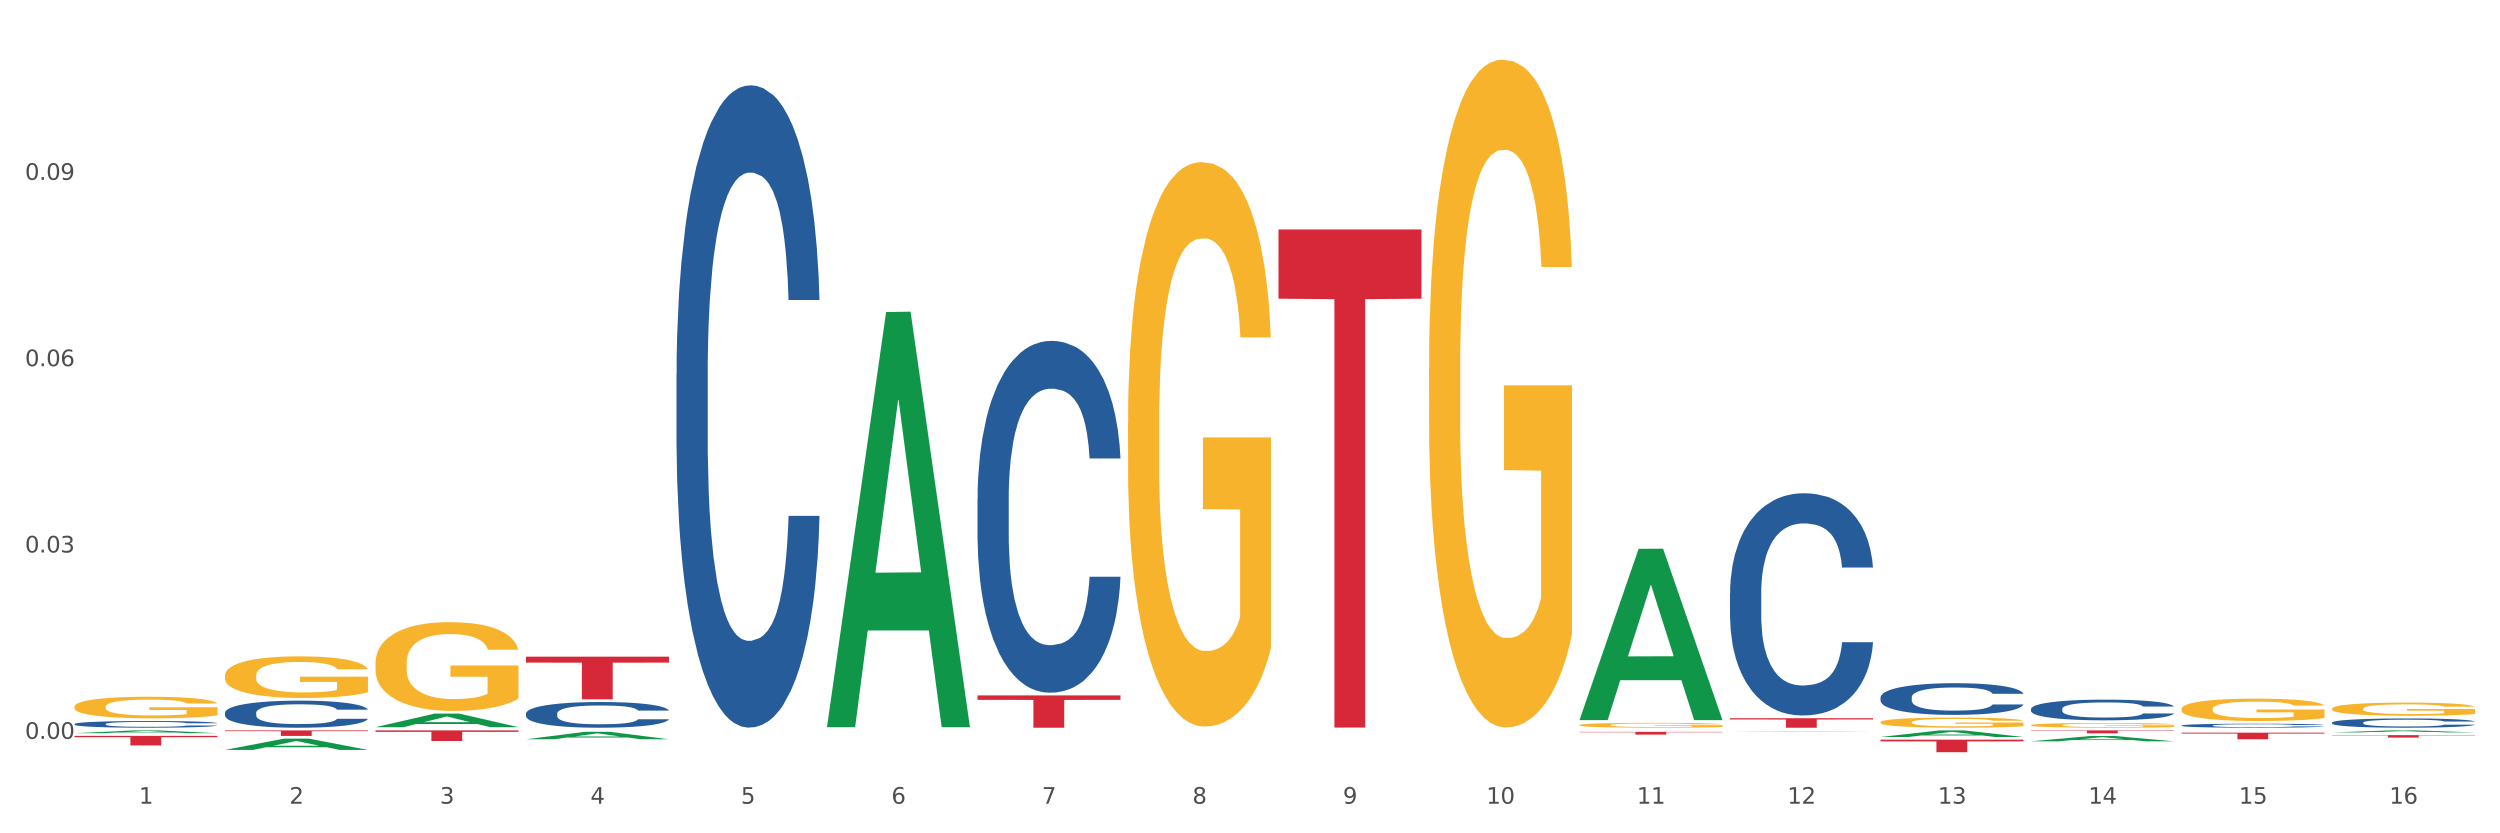 <?xml version="1.0" encoding="utf-8" standalone="no"?>
<!DOCTYPE svg PUBLIC "-//W3C//DTD SVG 1.1//EN"
  "http://www.w3.org/Graphics/SVG/1.1/DTD/svg11.dtd">
<svg xmlns:xlink="http://www.w3.org/1999/xlink" width="1080pt" height="360pt" viewBox="0 0 1080 360" xmlns="http://www.w3.org/2000/svg" version="1.1">
 <rect x="0" y="0" width="1080" height="360" fill="#333333" stroke="none"/>
 <defs>
  <style type="text/css">*{stroke-linejoin: round; stroke-linecap: butt}</style>
 </defs>
 <g id="figure_1">
  <g id="patch_1">
   <path d="M 0 360 
L 1080 360 
L 1080 0 
L 0 0 
z
" style="fill: #ffffff; stroke: #ffffff; stroke-linejoin: miter"/>
  </g>
  <g id="axes_1">
   <g id="matplotlib.axis_1">
    <g id="xtick_1">
     <g id="text_1">
      <!-- 1 -->
      <g style="fill: #4d4d4d" transform="translate(60.004 347.204) scale(0.096 -0.096)">
       <defs>
        <path id="DejaVuSans-31" d="M 794 531 
L 1825 531 
L 1825 4091 
L 703 3866 
L 703 4441 
L 1819 4666 
L 2450 4666 
L 2450 531 
L 3481 531 
L 3481 0 
L 794 0 
L 794 531 
z
" transform="scale(0.016)"/>
       </defs>
       <use xlink:href="#DejaVuSans-31"/>
      </g>
     </g>
    </g>
    <g id="xtick_2">
     <g id="text_2">
      <!-- 2 -->
      <g style="fill: #4d4d4d" transform="translate(125.021 347.204) scale(0.096 -0.096)">
       <defs>
        <path id="DejaVuSans-32" d="M 1228 531 
L 3431 531 
L 3431 0 
L 469 0 
L 469 531 
Q 828 903 1448 1529 
Q 2069 2156 2228 2338 
Q 2531 2678 2651 2914 
Q 2772 3150 2772 3378 
Q 2772 3750 2511 3984 
Q 2250 4219 1831 4219 
Q 1534 4219 1204 4116 
Q 875 4013 500 3803 
L 500 4441 
Q 881 4594 1212 4672 
Q 1544 4750 1819 4750 
Q 2544 4750 2975 4387 
Q 3406 4025 3406 3419 
Q 3406 3131 3298 2873 
Q 3191 2616 2906 2266 
Q 2828 2175 2409 1742 
Q 1991 1309 1228 531 
z
" transform="scale(0.016)"/>
       </defs>
       <use xlink:href="#DejaVuSans-32"/>
      </g>
     </g>
    </g>
    <g id="xtick_3">
     <g id="text_3">
      <!-- 3 -->
      <g style="fill: #4d4d4d" transform="translate(190.039 347.204) scale(0.096 -0.096)">
       <defs>
        <path id="DejaVuSans-33" d="M 2597 2516 
Q 3050 2419 3304 2112 
Q 3559 1806 3559 1356 
Q 3559 666 3084 287 
Q 2609 -91 1734 -91 
Q 1441 -91 1130 -33 
Q 819 25 488 141 
L 488 750 
Q 750 597 1062 519 
Q 1375 441 1716 441 
Q 2309 441 2620 675 
Q 2931 909 2931 1356 
Q 2931 1769 2642 2001 
Q 2353 2234 1838 2234 
L 1294 2234 
L 1294 2753 
L 1863 2753 
Q 2328 2753 2575 2939 
Q 2822 3125 2822 3475 
Q 2822 3834 2567 4026 
Q 2313 4219 1838 4219 
Q 1578 4219 1281 4162 
Q 984 4106 628 3988 
L 628 4550 
Q 988 4650 1302 4700 
Q 1616 4750 1894 4750 
Q 2613 4750 3031 4423 
Q 3450 4097 3450 3541 
Q 3450 3153 3228 2886 
Q 3006 2619 2597 2516 
z
" transform="scale(0.016)"/>
       </defs>
       <use xlink:href="#DejaVuSans-33"/>
      </g>
     </g>
    </g>
    <g id="xtick_4">
     <g id="text_4">
      <!-- 4 -->
      <g style="fill: #4d4d4d" transform="translate(255.056 347.204) scale(0.096 -0.096)">
       <defs>
        <path id="DejaVuSans-34" d="M 2419 4116 
L 825 1625 
L 2419 1625 
L 2419 4116 
z
M 2253 4666 
L 3047 4666 
L 3047 1625 
L 3713 1625 
L 3713 1100 
L 3047 1100 
L 3047 0 
L 2419 0 
L 2419 1100 
L 313 1100 
L 313 1709 
L 2253 4666 
z
" transform="scale(0.016)"/>
       </defs>
       <use xlink:href="#DejaVuSans-34"/>
      </g>
     </g>
    </g>
    <g id="xtick_5">
     <g id="text_5">
      <!-- 5 -->
      <g style="fill: #4d4d4d" transform="translate(320.073 347.204) scale(0.096 -0.096)">
       <defs>
        <path id="DejaVuSans-35" d="M 691 4666 
L 3169 4666 
L 3169 4134 
L 1269 4134 
L 1269 2991 
Q 1406 3038 1543 3061 
Q 1681 3084 1819 3084 
Q 2600 3084 3056 2656 
Q 3513 2228 3513 1497 
Q 3513 744 3044 326 
Q 2575 -91 1722 -91 
Q 1428 -91 1123 -41 
Q 819 9 494 109 
L 494 744 
Q 775 591 1075 516 
Q 1375 441 1709 441 
Q 2250 441 2565 725 
Q 2881 1009 2881 1497 
Q 2881 1984 2565 2268 
Q 2250 2553 1709 2553 
Q 1456 2553 1204 2497 
Q 953 2441 691 2322 
L 691 4666 
z
" transform="scale(0.016)"/>
       </defs>
       <use xlink:href="#DejaVuSans-35"/>
      </g>
     </g>
    </g>
    <g id="xtick_6">
     <g id="text_6">
      <!-- 6 -->
      <g style="fill: #4d4d4d" transform="translate(385.09 347.204) scale(0.096 -0.096)">
       <defs>
        <path id="DejaVuSans-36" d="M 2113 2584 
Q 1688 2584 1439 2293 
Q 1191 2003 1191 1497 
Q 1191 994 1439 701 
Q 1688 409 2113 409 
Q 2538 409 2786 701 
Q 3034 994 3034 1497 
Q 3034 2003 2786 2293 
Q 2538 2584 2113 2584 
z
M 3366 4563 
L 3366 3988 
Q 3128 4100 2886 4159 
Q 2644 4219 2406 4219 
Q 1781 4219 1451 3797 
Q 1122 3375 1075 2522 
Q 1259 2794 1537 2939 
Q 1816 3084 2150 3084 
Q 2853 3084 3261 2657 
Q 3669 2231 3669 1497 
Q 3669 778 3244 343 
Q 2819 -91 2113 -91 
Q 1303 -91 875 529 
Q 447 1150 447 2328 
Q 447 3434 972 4092 
Q 1497 4750 2381 4750 
Q 2619 4750 2861 4703 
Q 3103 4656 3366 4563 
z
" transform="scale(0.016)"/>
       </defs>
       <use xlink:href="#DejaVuSans-36"/>
      </g>
     </g>
    </g>
    <g id="xtick_7">
     <g id="text_7">
      <!-- 7 -->
      <g style="fill: #4d4d4d" transform="translate(450.108 347.204) scale(0.096 -0.096)">
       <defs>
        <path id="DejaVuSans-37" d="M 525 4666 
L 3525 4666 
L 3525 4397 
L 1831 0 
L 1172 0 
L 2766 4134 
L 525 4134 
L 525 4666 
z
" transform="scale(0.016)"/>
       </defs>
       <use xlink:href="#DejaVuSans-37"/>
      </g>
     </g>
    </g>
    <g id="xtick_8">
     <g id="text_8">
      <!-- 8 -->
      <g style="fill: #4d4d4d" transform="translate(515.125 347.204) scale(0.096 -0.096)">
       <defs>
        <path id="DejaVuSans-38" d="M 2034 2216 
Q 1584 2216 1326 1975 
Q 1069 1734 1069 1313 
Q 1069 891 1326 650 
Q 1584 409 2034 409 
Q 2484 409 2743 651 
Q 3003 894 3003 1313 
Q 3003 1734 2745 1975 
Q 2488 2216 2034 2216 
z
M 1403 2484 
Q 997 2584 770 2862 
Q 544 3141 544 3541 
Q 544 4100 942 4425 
Q 1341 4750 2034 4750 
Q 2731 4750 3128 4425 
Q 3525 4100 3525 3541 
Q 3525 3141 3298 2862 
Q 3072 2584 2669 2484 
Q 3125 2378 3379 2068 
Q 3634 1759 3634 1313 
Q 3634 634 3220 271 
Q 2806 -91 2034 -91 
Q 1263 -91 848 271 
Q 434 634 434 1313 
Q 434 1759 690 2068 
Q 947 2378 1403 2484 
z
M 1172 3481 
Q 1172 3119 1398 2916 
Q 1625 2713 2034 2713 
Q 2441 2713 2670 2916 
Q 2900 3119 2900 3481 
Q 2900 3844 2670 4047 
Q 2441 4250 2034 4250 
Q 1625 4250 1398 4047 
Q 1172 3844 1172 3481 
z
" transform="scale(0.016)"/>
       </defs>
       <use xlink:href="#DejaVuSans-38"/>
      </g>
     </g>
    </g>
    <g id="xtick_9">
     <g id="text_9">
      <!-- 9 -->
      <g style="fill: #4d4d4d" transform="translate(580.142 347.204) scale(0.096 -0.096)">
       <defs>
        <path id="DejaVuSans-39" d="M 703 97 
L 703 672 
Q 941 559 1184 500 
Q 1428 441 1663 441 
Q 2288 441 2617 861 
Q 2947 1281 2994 2138 
Q 2813 1869 2534 1725 
Q 2256 1581 1919 1581 
Q 1219 1581 811 2004 
Q 403 2428 403 3163 
Q 403 3881 828 4315 
Q 1253 4750 1959 4750 
Q 2769 4750 3195 4129 
Q 3622 3509 3622 2328 
Q 3622 1225 3098 567 
Q 2575 -91 1691 -91 
Q 1453 -91 1209 -44 
Q 966 3 703 97 
z
M 1959 2075 
Q 2384 2075 2632 2365 
Q 2881 2656 2881 3163 
Q 2881 3666 2632 3958 
Q 2384 4250 1959 4250 
Q 1534 4250 1286 3958 
Q 1038 3666 1038 3163 
Q 1038 2656 1286 2365 
Q 1534 2075 1959 2075 
z
" transform="scale(0.016)"/>
       </defs>
       <use xlink:href="#DejaVuSans-39"/>
      </g>
     </g>
    </g>
    <g id="xtick_10">
     <g id="text_10">
      <!-- 10 -->
      <g style="fill: #4d4d4d" transform="translate(642.105 347.204) scale(0.096 -0.096)">
       <defs>
        <path id="DejaVuSans-30" d="M 2034 4250 
Q 1547 4250 1301 3770 
Q 1056 3291 1056 2328 
Q 1056 1369 1301 889 
Q 1547 409 2034 409 
Q 2525 409 2770 889 
Q 3016 1369 3016 2328 
Q 3016 3291 2770 3770 
Q 2525 4250 2034 4250 
z
M 2034 4750 
Q 2819 4750 3233 4129 
Q 3647 3509 3647 2328 
Q 3647 1150 3233 529 
Q 2819 -91 2034 -91 
Q 1250 -91 836 529 
Q 422 1150 422 2328 
Q 422 3509 836 4129 
Q 1250 4750 2034 4750 
z
" transform="scale(0.016)"/>
       </defs>
       <use xlink:href="#DejaVuSans-31"/>
       <use xlink:href="#DejaVuSans-30" transform="translate(63.623 0)"/>
      </g>
     </g>
    </g>
    <g id="xtick_11">
     <g id="text_11">
      <!-- 11 -->
      <g style="fill: #4d4d4d" transform="translate(707.123 347.204) scale(0.096 -0.096)">
       <use xlink:href="#DejaVuSans-31"/>
       <use xlink:href="#DejaVuSans-31" transform="translate(63.623 0)"/>
      </g>
     </g>
    </g>
    <g id="xtick_12">
     <g id="text_12">
      <!-- 12 -->
      <g style="fill: #4d4d4d" transform="translate(772.14 347.204) scale(0.096 -0.096)">
       <use xlink:href="#DejaVuSans-31"/>
       <use xlink:href="#DejaVuSans-32" transform="translate(63.623 0)"/>
      </g>
     </g>
    </g>
    <g id="xtick_13">
     <g id="text_13">
      <!-- 13 -->
      <g style="fill: #4d4d4d" transform="translate(837.157 347.204) scale(0.096 -0.096)">
       <use xlink:href="#DejaVuSans-31"/>
       <use xlink:href="#DejaVuSans-33" transform="translate(63.623 0)"/>
      </g>
     </g>
    </g>
    <g id="xtick_14">
     <g id="text_14">
      <!-- 14 -->
      <g style="fill: #4d4d4d" transform="translate(902.174 347.204) scale(0.096 -0.096)">
       <use xlink:href="#DejaVuSans-31"/>
       <use xlink:href="#DejaVuSans-34" transform="translate(63.623 0)"/>
      </g>
     </g>
    </g>
    <g id="xtick_15">
     <g id="text_15">
      <!-- 15 -->
      <g style="fill: #4d4d4d" transform="translate(967.192 347.204) scale(0.096 -0.096)">
       <use xlink:href="#DejaVuSans-31"/>
       <use xlink:href="#DejaVuSans-35" transform="translate(63.623 0)"/>
      </g>
     </g>
    </g>
    <g id="xtick_16">
     <g id="text_16">
      <!-- 16 -->
      <g style="fill: #4d4d4d" transform="translate(1032.209 347.204) scale(0.096 -0.096)">
       <use xlink:href="#DejaVuSans-31"/>
       <use xlink:href="#DejaVuSans-36" transform="translate(63.623 0)"/>
      </g>
     </g>
    </g>
    <g id="xtick_17"/>
    <g id="xtick_18"/>
    <g id="xtick_19"/>
    <g id="xtick_20"/>
    <g id="xtick_21"/>
    <g id="xtick_22"/>
    <g id="xtick_23"/>
    <g id="xtick_24"/>
    <g id="xtick_25"/>
    <g id="xtick_26"/>
    <g id="xtick_27"/>
    <g id="xtick_28"/>
    <g id="xtick_29"/>
    <g id="xtick_30"/>
    <g id="xtick_31"/>
   </g>
   <g id="matplotlib.axis_2">
    <g id="ytick_1">
     <g id="text_17">
      <!-- 0.00 -->
      <g style="fill: #4d4d4d" transform="translate(10.8 319.178) scale(0.096 -0.096)">
       <defs>
        <path id="DejaVuSans-2e" d="M 684 794 
L 1344 794 
L 1344 0 
L 684 0 
L 684 794 
z
" transform="scale(0.016)"/>
       </defs>
       <use xlink:href="#DejaVuSans-30"/>
       <use xlink:href="#DejaVuSans-2e" transform="translate(63.623 0)"/>
       <use xlink:href="#DejaVuSans-30" transform="translate(95.41 0)"/>
       <use xlink:href="#DejaVuSans-30" transform="translate(159.033 0)"/>
      </g>
     </g>
    </g>
    <g id="ytick_2">
     <g id="text_18">
      <!-- 0.03 -->
      <g style="fill: #4d4d4d" transform="translate(10.8 238.682) scale(0.096 -0.096)">
       <use xlink:href="#DejaVuSans-30"/>
       <use xlink:href="#DejaVuSans-2e" transform="translate(63.623 0)"/>
       <use xlink:href="#DejaVuSans-30" transform="translate(95.41 0)"/>
       <use xlink:href="#DejaVuSans-33" transform="translate(159.033 0)"/>
      </g>
     </g>
    </g>
    <g id="ytick_3">
     <g id="text_19">
      <!-- 0.06 -->
      <g style="fill: #4d4d4d" transform="translate(10.8 158.186) scale(0.096 -0.096)">
       <use xlink:href="#DejaVuSans-30"/>
       <use xlink:href="#DejaVuSans-2e" transform="translate(63.623 0)"/>
       <use xlink:href="#DejaVuSans-30" transform="translate(95.41 0)"/>
       <use xlink:href="#DejaVuSans-36" transform="translate(159.033 0)"/>
      </g>
     </g>
    </g>
    <g id="ytick_4">
     <g id="text_20">
      <!-- 0.09 -->
      <g style="fill: #4d4d4d" transform="translate(10.8 77.69) scale(0.096 -0.096)">
       <use xlink:href="#DejaVuSans-30"/>
       <use xlink:href="#DejaVuSans-2e" transform="translate(63.623 0)"/>
       <use xlink:href="#DejaVuSans-30" transform="translate(95.41 0)"/>
       <use xlink:href="#DejaVuSans-39" transform="translate(159.033 0)"/>
      </g>
     </g>
    </g>
    <g id="ytick_5"/>
    <g id="ytick_6"/>
    <g id="ytick_7"/>
    <g id="ytick_8"/>
   </g>
   <g id="PolyCollection_1">
    <path d="M 32.175 316.744 
L 32.239 316.743 
L 57.709 315.532 
L 68.28 315.531 
L 93.941 316.747 
L 81.715 316.747 
L 76.176 316.464 
L 49.877 316.464 
L 49.686 316.468 
L 44.337 316.747 
L 32.175 316.747 
L 32.175 316.744 
L 53.188 316.295 
L 72.864 316.293 
L 63.122 315.79 
L 62.995 315.788 
L 62.867 315.791 
L 53.125 316.293 
L 53.188 316.295 
L 32.175 316.744 
z
" clip-path="url(#pa120d82846)" style="fill: #109648"/>
    <path d="M 97.192 323.961 
L 97.256 323.957 
L 122.727 319.074 
L 133.297 319.069 
L 158.959 323.971 
L 146.733 323.971 
L 141.193 322.829 
L 114.894 322.829 
L 114.703 322.848 
L 109.354 323.971 
L 97.192 323.971 
L 97.192 323.961 
L 118.206 322.148 
L 137.882 322.144 
L 128.139 320.114 
L 128.012 320.105 
L 127.884 320.119 
L 118.142 322.144 
L 118.206 322.148 
L 97.192 323.961 
z
" clip-path="url(#pa120d82846)" style="fill: #109648"/>
    <path d="M 162.209 314.125 
L 162.273 314.12 
L 187.744 308.28 
L 198.314 308.275 
L 223.976 314.136 
L 211.75 314.136 
L 206.21 312.771 
L 179.912 312.771 
L 179.721 312.793 
L 174.372 314.136 
L 162.209 314.136 
L 162.209 314.125 
L 183.223 311.957 
L 202.899 311.951 
L 193.156 309.524 
L 193.029 309.513 
L 192.902 309.53 
L 183.159 311.951 
L 183.223 311.957 
L 162.209 314.125 
z
" clip-path="url(#pa120d82846)" style="fill: #109648"/>
    <path d="M 227.227 319.369 
L 227.29 319.366 
L 252.761 316.129 
L 263.331 316.126 
L 288.993 319.375 
L 276.767 319.375 
L 271.227 318.619 
L 244.929 318.619 
L 244.738 318.631 
L 239.389 319.375 
L 227.227 319.375 
L 227.227 319.369 
L 248.24 318.167 
L 267.916 318.164 
L 258.174 316.818 
L 258.046 316.812 
L 257.919 316.821 
L 248.176 318.164 
L 248.24 318.167 
L 227.227 319.369 
z
" clip-path="url(#pa120d82846)" style="fill: #109648"/>
    <path d="M 357.261 313.82 
L 357.325 313.651 
L 382.796 134.806 
L 393.366 134.637 
L 419.028 314.157 
L 406.802 314.157 
L 401.262 272.353 
L 374.963 272.353 
L 374.772 273.027 
L 369.423 314.157 
L 357.261 314.157 
L 357.261 313.82 
L 378.275 247.406 
L 397.951 247.237 
L 388.208 172.901 
L 388.081 172.564 
L 387.953 173.07 
L 378.211 247.237 
L 378.275 247.406 
L 357.261 313.82 
z
" clip-path="url(#pa120d82846)" style="fill: #109648"/>
    <path d="M 682.347 310.967 
L 682.411 310.898 
L 707.882 237.095 
L 718.452 237.026 
L 744.114 311.106 
L 731.888 311.106 
L 726.348 293.856 
L 700.05 293.856 
L 699.859 294.134 
L 694.51 311.106 
L 682.347 311.106 
L 682.347 310.967 
L 703.361 283.561 
L 723.037 283.491 
L 713.294 252.816 
L 713.167 252.677 
L 713.04 252.885 
L 703.297 283.491 
L 703.361 283.561 
L 682.347 310.967 
z
" clip-path="url(#pa120d82846)" style="fill: #109648"/>
    <path d="M 747.365 315.936 
L 747.428 315.936 
L 772.899 315.8 
L 783.469 315.8 
L 809.131 315.936 
L 796.905 315.936 
L 791.365 315.905 
L 765.067 315.905 
L 764.876 315.905 
L 759.527 315.936 
L 747.365 315.936 
L 747.365 315.936 
L 768.378 315.886 
L 788.054 315.886 
L 778.312 315.829 
L 778.184 315.829 
L 778.057 315.829 
L 768.314 315.886 
L 768.378 315.886 
L 747.365 315.936 
z
" clip-path="url(#pa120d82846)" style="fill: #109648"/>
    <path d="M 812.382 318.375 
L 812.446 318.373 
L 837.916 315.533 
L 848.487 315.531 
L 874.148 318.381 
L 861.922 318.381 
L 856.382 317.717 
L 830.084 317.717 
L 829.893 317.728 
L 824.544 318.381 
L 812.382 318.381 
L 812.382 318.375 
L 833.395 317.321 
L 853.071 317.318 
L 843.329 316.138 
L 843.201 316.133 
L 843.074 316.141 
L 833.332 317.318 
L 833.395 317.321 
L 812.382 318.375 
z
" clip-path="url(#pa120d82846)" style="fill: #109648"/>
    <path d="M 877.399 320.246 
L 877.463 320.244 
L 902.933 317.955 
L 913.504 317.953 
L 939.166 320.251 
L 926.94 320.251 
L 921.4 319.716 
L 895.101 319.716 
L 894.91 319.724 
L 889.561 320.251 
L 877.399 320.251 
L 877.399 320.246 
L 898.412 319.396 
L 918.089 319.394 
L 908.346 318.443 
L 908.219 318.438 
L 908.091 318.445 
L 898.349 319.394 
L 898.412 319.396 
L 877.399 320.246 
z
" clip-path="url(#pa120d82846)" style="fill: #109648"/>
    <path d="M 1007.434 316.405 
L 1007.497 316.404 
L 1032.968 315.532 
L 1043.538 315.531 
L 1069.2 316.406 
L 1056.974 316.406 
L 1051.434 316.202 
L 1025.136 316.202 
L 1024.945 316.206 
L 1019.596 316.406 
L 1007.434 316.406 
L 1007.434 316.405 
L 1028.447 316.081 
L 1048.123 316.08 
L 1038.38 315.717 
L 1038.253 315.716 
L 1038.126 315.718 
L 1028.383 316.08 
L 1028.447 316.081 
L 1007.434 316.405 
z
" clip-path="url(#pa120d82846)" style="fill: #109648"/>
    <path d="M 97.192 291.855 
L 97.265 291.838 
L 97.265 291.247 
L 97.411 290.738 
L 98.14 289.507 
L 99.234 288.489 
L 100.036 287.947 
L 100.838 287.504 
L 101.786 287.061 
L 102.953 286.601 
L 105.068 285.928 
L 106.381 285.583 
L 107.985 285.222 
L 110.902 284.697 
L 113.017 284.402 
L 115.204 284.155 
L 118.778 283.86 
L 121.111 283.728 
L 123.591 283.63 
L 126.58 283.564 
L 128.841 283.548 
L 133.8 283.597 
L 138.03 283.745 
L 140.071 283.86 
L 142.697 284.057 
L 144.082 284.188 
L 146.343 284.451 
L 148.676 284.796 
L 150.281 285.091 
L 152.687 285.649 
L 154.51 286.207 
L 156.188 286.897 
L 157.063 287.373 
L 157.719 287.816 
L 158.302 288.325 
L 158.886 289.129 
L 145.759 289.129 
L 145.249 288.555 
L 144.447 288.013 
L 143.28 287.488 
L 142.259 287.159 
L 140.509 286.749 
L 138.905 286.486 
L 137.227 286.289 
L 135.185 286.125 
L 133.581 286.043 
L 131.321 285.977 
L 126.872 285.994 
L 123.882 286.125 
L 121.84 286.289 
L 120.528 286.437 
L 119.361 286.601 
L 118.048 286.831 
L 116.517 287.176 
L 115.423 287.488 
L 114.329 287.882 
L 113.454 288.276 
L 112.652 288.735 
L 111.996 289.228 
L 111.485 289.737 
L 111.048 290.361 
L 110.683 291.395 
L 110.683 293.644 
L 110.829 294.153 
L 111.194 294.826 
L 111.631 295.335 
L 112.36 295.942 
L 113.017 296.353 
L 114.256 296.944 
L 115.642 297.436 
L 116.736 297.748 
L 117.83 298.011 
L 119.726 298.372 
L 121.84 298.668 
L 123.664 298.848 
L 126.143 299.012 
L 127.82 299.078 
L 129.279 299.111 
L 132.852 299.111 
L 135.404 299.062 
L 138.248 298.947 
L 140.436 298.799 
L 142.259 298.618 
L 144.301 298.323 
L 145.614 298.044 
L 145.614 294.613 
L 129.57 294.596 
L 129.57 292.314 
L 158.959 292.314 
L 158.959 299.012 
L 157.719 299.357 
L 156.333 299.669 
L 154.875 299.948 
L 152.687 300.293 
L 150.062 300.621 
L 147.728 300.851 
L 145.249 301.048 
L 142.332 301.229 
L 138.54 301.393 
L 136.206 301.458 
L 133.289 301.508 
L 129.862 301.524 
L 126.872 301.491 
L 123.955 301.409 
L 120.892 301.261 
L 117.903 301.048 
L 115.642 300.835 
L 113.381 300.572 
L 110.975 300.227 
L 109.079 299.899 
L 107.62 299.603 
L 106.016 299.226 
L 104.266 298.733 
L 102.953 298.29 
L 101.786 297.83 
L 100.547 297.239 
L 99.672 296.73 
L 98.797 296.09 
L 98.286 295.614 
L 97.703 294.875 
L 97.265 293.841 
L 97.192 291.855 
z
" clip-path="url(#pa120d82846)" style="fill: #f7b32b"/>
    <path d="M 32.175 305.301 
L 32.248 305.292 
L 32.248 304.986 
L 32.394 304.722 
L 33.123 304.084 
L 34.217 303.556 
L 35.019 303.275 
L 35.821 303.046 
L 36.769 302.816 
L 37.936 302.577 
L 40.051 302.229 
L 41.363 302.05 
L 42.968 301.863 
L 45.885 301.59 
L 47.999 301.437 
L 50.187 301.309 
L 53.76 301.156 
L 56.094 301.088 
L 58.573 301.037 
L 61.563 301.003 
L 63.824 300.995 
L 68.783 301.02 
L 73.012 301.097 
L 75.054 301.156 
L 77.679 301.258 
L 79.065 301.326 
L 81.326 301.463 
L 83.659 301.641 
L 85.263 301.795 
L 87.67 302.084 
L 89.493 302.373 
L 91.17 302.731 
L 92.045 302.977 
L 92.702 303.207 
L 93.285 303.471 
L 93.868 303.888 
L 80.742 303.888 
L 80.232 303.59 
L 79.43 303.309 
L 78.263 303.037 
L 77.242 302.867 
L 75.492 302.654 
L 73.887 302.518 
L 72.21 302.416 
L 70.168 302.331 
L 68.564 302.288 
L 66.303 302.254 
L 61.855 302.263 
L 58.865 302.331 
L 56.823 302.416 
L 55.511 302.492 
L 54.344 302.577 
L 53.031 302.697 
L 51.5 302.875 
L 50.406 303.037 
L 49.312 303.241 
L 48.437 303.445 
L 47.635 303.684 
L 46.979 303.939 
L 46.468 304.203 
L 46.031 304.526 
L 45.666 305.062 
L 45.666 306.228 
L 45.812 306.492 
L 46.176 306.841 
L 46.614 307.105 
L 47.343 307.42 
L 47.999 307.633 
L 49.239 307.939 
L 50.625 308.194 
L 51.719 308.356 
L 52.812 308.492 
L 54.708 308.679 
L 56.823 308.832 
L 58.646 308.926 
L 61.126 309.011 
L 62.803 309.045 
L 64.261 309.062 
L 67.835 309.062 
L 70.387 309.037 
L 73.231 308.977 
L 75.419 308.901 
L 77.242 308.807 
L 79.284 308.654 
L 80.596 308.509 
L 80.596 306.73 
L 64.553 306.722 
L 64.553 305.539 
L 93.941 305.539 
L 93.941 309.011 
L 92.702 309.19 
L 91.316 309.352 
L 89.858 309.496 
L 87.67 309.675 
L 85.045 309.845 
L 82.711 309.964 
L 80.232 310.066 
L 77.315 310.16 
L 73.523 310.245 
L 71.189 310.279 
L 68.272 310.305 
L 64.845 310.313 
L 61.855 310.296 
L 58.938 310.254 
L 55.875 310.177 
L 52.885 310.066 
L 50.625 309.956 
L 48.364 309.82 
L 45.958 309.641 
L 44.062 309.471 
L 42.603 309.318 
L 40.999 309.122 
L 39.249 308.866 
L 37.936 308.637 
L 36.769 308.398 
L 35.529 308.092 
L 34.654 307.828 
L 33.779 307.496 
L 33.269 307.25 
L 32.685 306.867 
L 32.248 306.33 
L 32.175 305.301 
z
" clip-path="url(#pa120d82846)" style="fill: #f7b32b"/>
    <path d="M 162.209 286.489 
L 162.282 286.454 
L 162.282 285.193 
L 162.428 284.107 
L 163.157 281.481 
L 164.251 279.31 
L 165.054 278.154 
L 165.856 277.209 
L 166.804 276.263 
L 167.97 275.282 
L 170.085 273.847 
L 171.398 273.111 
L 173.002 272.341 
L 175.919 271.22 
L 178.034 270.59 
L 180.222 270.064 
L 183.795 269.434 
L 186.128 269.154 
L 188.608 268.944 
L 191.598 268.804 
L 193.858 268.769 
L 198.817 268.874 
L 203.047 269.189 
L 205.089 269.434 
L 207.714 269.854 
L 209.099 270.135 
L 211.36 270.695 
L 213.694 271.43 
L 215.298 272.061 
L 217.704 273.251 
L 219.528 274.442 
L 221.205 275.913 
L 222.08 276.928 
L 222.736 277.874 
L 223.32 278.96 
L 223.903 280.676 
L 210.777 280.676 
L 210.266 279.45 
L 209.464 278.294 
L 208.297 277.174 
L 207.276 276.473 
L 205.526 275.598 
L 203.922 275.037 
L 202.245 274.617 
L 200.203 274.267 
L 198.598 274.092 
L 196.338 273.952 
L 191.889 273.987 
L 188.9 274.267 
L 186.858 274.617 
L 185.545 274.932 
L 184.378 275.282 
L 183.066 275.773 
L 181.534 276.508 
L 180.44 277.174 
L 179.347 278.014 
L 178.471 278.854 
L 177.669 279.835 
L 177.013 280.886 
L 176.503 281.971 
L 176.065 283.302 
L 175.7 285.508 
L 175.7 290.306 
L 175.846 291.392 
L 176.211 292.827 
L 176.648 293.913 
L 177.378 295.209 
L 178.034 296.084 
L 179.274 297.345 
L 180.659 298.396 
L 181.753 299.061 
L 182.847 299.621 
L 184.743 300.392 
L 186.858 301.022 
L 188.681 301.407 
L 191.16 301.758 
L 192.837 301.898 
L 194.296 301.968 
L 197.869 301.968 
L 200.422 301.863 
L 203.266 301.617 
L 205.453 301.302 
L 207.276 300.917 
L 209.318 300.287 
L 210.631 299.691 
L 210.631 292.372 
L 194.588 292.337 
L 194.588 287.469 
L 223.976 287.469 
L 223.976 301.758 
L 222.736 302.493 
L 221.351 303.158 
L 219.892 303.754 
L 217.704 304.489 
L 215.079 305.189 
L 212.746 305.68 
L 210.266 306.1 
L 207.349 306.485 
L 203.557 306.835 
L 201.224 306.975 
L 198.307 307.081 
L 194.879 307.116 
L 191.889 307.046 
L 188.972 306.87 
L 185.91 306.555 
L 182.92 306.1 
L 180.659 305.645 
L 178.399 305.084 
L 175.992 304.349 
L 174.096 303.649 
L 172.638 303.018 
L 171.033 302.213 
L 169.283 301.162 
L 167.97 300.217 
L 166.804 299.236 
L 165.564 297.975 
L 164.689 296.89 
L 163.814 295.524 
L 163.303 294.508 
L 162.72 292.932 
L 162.282 290.726 
L 162.209 286.489 
z
" clip-path="url(#pa120d82846)" style="fill: #f7b32b"/>
    <path d="M 487.296 182.716 
L 487.369 182.493 
L 487.369 174.476 
L 487.514 167.572 
L 488.244 150.869 
L 489.338 137.061 
L 490.14 129.712 
L 490.942 123.699 
L 491.89 117.686 
L 493.057 111.45 
L 495.171 102.319 
L 496.484 97.642 
L 498.088 92.743 
L 501.005 85.616 
L 503.12 81.607 
L 505.308 78.267 
L 508.881 74.258 
L 511.215 72.476 
L 513.694 71.14 
L 516.684 70.249 
L 518.945 70.027 
L 523.903 70.695 
L 528.133 72.699 
L 530.175 74.258 
L 532.8 76.931 
L 534.186 78.712 
L 536.446 82.276 
L 538.78 86.952 
L 540.384 90.961 
L 542.791 98.533 
L 544.614 106.105 
L 546.291 115.459 
L 547.166 121.917 
L 547.822 127.93 
L 548.406 134.834 
L 548.989 145.747 
L 535.863 145.747 
L 535.352 137.952 
L 534.55 130.603 
L 533.383 123.476 
L 532.363 119.022 
L 530.612 113.454 
L 529.008 109.891 
L 527.331 107.219 
L 525.289 104.992 
L 523.685 103.878 
L 521.424 102.987 
L 516.976 103.21 
L 513.986 104.992 
L 511.944 107.219 
L 510.631 109.223 
L 509.464 111.45 
L 508.152 114.568 
L 506.62 119.245 
L 505.527 123.476 
L 504.433 128.821 
L 503.558 134.166 
L 502.756 140.402 
L 502.099 147.083 
L 501.589 153.987 
L 501.151 162.45 
L 500.787 176.48 
L 500.787 206.991 
L 500.932 213.895 
L 501.297 223.026 
L 501.735 229.93 
L 502.464 238.17 
L 503.12 243.737 
L 504.36 251.755 
L 505.745 258.436 
L 506.839 262.667 
L 507.933 266.231 
L 509.829 271.13 
L 511.944 275.139 
L 513.767 277.589 
L 516.246 279.816 
L 517.924 280.707 
L 519.382 281.152 
L 522.955 281.152 
L 525.508 280.484 
L 528.352 278.925 
L 530.539 276.921 
L 532.363 274.471 
L 534.404 270.462 
L 535.717 266.676 
L 535.717 220.131 
L 519.674 219.908 
L 519.674 188.952 
L 549.062 188.952 
L 549.062 279.816 
L 547.822 284.493 
L 546.437 288.724 
L 544.978 292.51 
L 542.791 297.187 
L 540.165 301.641 
L 537.832 304.759 
L 535.352 307.431 
L 532.435 309.881 
L 528.643 312.108 
L 526.31 312.999 
L 523.393 313.667 
L 519.966 313.89 
L 516.976 313.444 
L 514.059 312.331 
L 510.996 310.327 
L 508.006 307.431 
L 505.745 304.536 
L 503.485 300.973 
L 501.078 296.296 
L 499.182 291.842 
L 497.724 287.833 
L 496.119 282.711 
L 494.369 276.03 
L 493.057 270.017 
L 491.89 263.781 
L 490.65 255.764 
L 489.775 248.86 
L 488.9 240.174 
L 488.39 233.716 
L 487.806 223.694 
L 487.369 209.663 
L 487.296 182.716 
z
" clip-path="url(#pa120d82846)" style="fill: #f7b32b"/>
    <path d="M 682.347 313.239 
L 682.42 313.237 
L 682.42 313.168 
L 682.566 313.108 
L 683.295 312.964 
L 684.389 312.844 
L 685.191 312.781 
L 685.994 312.729 
L 686.942 312.677 
L 688.108 312.623 
L 690.223 312.544 
L 691.536 312.504 
L 693.14 312.462 
L 696.057 312.4 
L 698.172 312.366 
L 700.36 312.337 
L 703.933 312.302 
L 706.266 312.287 
L 708.746 312.275 
L 711.736 312.267 
L 713.996 312.266 
L 718.955 312.271 
L 723.185 312.289 
L 725.227 312.302 
L 727.852 312.325 
L 729.237 312.341 
L 731.498 312.371 
L 733.832 312.412 
L 735.436 312.446 
L 737.842 312.512 
L 739.665 312.577 
L 741.343 312.658 
L 742.218 312.714 
L 742.874 312.766 
L 743.457 312.825 
L 744.041 312.92 
L 730.915 312.92 
L 730.404 312.852 
L 729.602 312.789 
L 728.435 312.727 
L 727.414 312.689 
L 725.664 312.641 
L 724.06 312.61 
L 722.383 312.587 
L 720.341 312.568 
L 718.736 312.558 
L 716.476 312.55 
L 712.027 312.552 
L 709.037 312.568 
L 706.996 312.587 
L 705.683 312.604 
L 704.516 312.623 
L 703.204 312.65 
L 701.672 312.691 
L 700.578 312.727 
L 699.484 312.773 
L 698.609 312.819 
L 697.807 312.873 
L 697.151 312.931 
L 696.64 312.991 
L 696.203 313.064 
L 695.838 313.185 
L 695.838 313.448 
L 695.984 313.508 
L 696.349 313.587 
L 696.786 313.647 
L 697.516 313.718 
L 698.172 313.766 
L 699.412 313.835 
L 700.797 313.893 
L 701.891 313.929 
L 702.985 313.96 
L 704.881 314.002 
L 706.996 314.037 
L 708.819 314.058 
L 711.298 314.077 
L 712.975 314.085 
L 714.434 314.089 
L 718.007 314.089 
L 720.559 314.083 
L 723.403 314.07 
L 725.591 314.052 
L 727.414 314.031 
L 729.456 313.997 
L 730.769 313.964 
L 730.769 313.562 
L 714.726 313.56 
L 714.726 313.293 
L 744.114 313.293 
L 744.114 314.077 
L 742.874 314.118 
L 741.489 314.154 
L 740.03 314.187 
L 737.842 314.227 
L 735.217 314.266 
L 732.884 314.293 
L 730.404 314.316 
L 727.487 314.337 
L 723.695 314.356 
L 721.362 314.364 
L 718.445 314.37 
L 715.017 314.372 
L 712.027 314.368 
L 709.11 314.358 
L 706.048 314.341 
L 703.058 314.316 
L 700.797 314.291 
L 698.536 314.26 
L 696.13 314.22 
L 694.234 314.181 
L 692.776 314.147 
L 691.171 314.102 
L 689.421 314.045 
L 688.108 313.993 
L 686.942 313.939 
L 685.702 313.87 
L 684.827 313.81 
L 683.952 313.735 
L 683.441 313.679 
L 682.858 313.593 
L 682.42 313.471 
L 682.347 313.239 
z
" clip-path="url(#pa120d82846)" style="fill: #f7b32b"/>
    <path d="M 617.33 159.078 
L 617.403 158.815 
L 617.403 149.33 
L 617.549 141.162 
L 618.278 121.401 
L 619.372 105.066 
L 620.174 96.371 
L 620.976 89.257 
L 621.924 82.143 
L 623.091 74.766 
L 625.206 63.964 
L 626.519 58.431 
L 628.123 52.634 
L 631.04 44.203 
L 633.155 39.46 
L 635.342 35.508 
L 638.916 30.766 
L 641.249 28.658 
L 643.729 27.077 
L 646.718 26.023 
L 648.979 25.759 
L 653.938 26.55 
L 658.167 28.921 
L 660.209 30.766 
L 662.835 33.927 
L 664.22 36.035 
L 666.481 40.251 
L 668.814 45.784 
L 670.419 50.526 
L 672.825 59.484 
L 674.648 68.443 
L 676.325 79.509 
L 677.201 87.149 
L 677.857 94.263 
L 678.44 102.431 
L 679.024 115.341 
L 665.897 115.341 
L 665.387 106.12 
L 664.585 97.425 
L 663.418 88.994 
L 662.397 83.724 
L 660.647 77.137 
L 659.043 72.922 
L 657.365 69.76 
L 655.323 67.125 
L 653.719 65.808 
L 651.458 64.754 
L 647.01 65.017 
L 644.02 67.125 
L 641.978 69.76 
L 640.666 72.131 
L 639.499 74.766 
L 638.186 78.455 
L 636.655 83.988 
L 635.561 88.994 
L 634.467 95.317 
L 633.592 101.641 
L 632.79 109.018 
L 632.134 116.922 
L 631.623 125.09 
L 631.186 135.102 
L 630.821 151.701 
L 630.821 187.797 
L 630.967 195.965 
L 631.332 206.768 
L 631.769 214.935 
L 632.498 224.684 
L 633.155 231.271 
L 634.394 240.756 
L 635.78 248.66 
L 636.874 253.666 
L 637.968 257.882 
L 639.864 263.678 
L 641.978 268.421 
L 643.801 271.319 
L 646.281 273.954 
L 647.958 275.008 
L 649.417 275.535 
L 652.99 275.535 
L 655.542 274.744 
L 658.386 272.9 
L 660.574 270.529 
L 662.397 267.631 
L 664.439 262.888 
L 665.752 258.409 
L 665.752 203.342 
L 649.708 203.079 
L 649.708 166.456 
L 679.097 166.456 
L 679.097 273.954 
L 677.857 279.487 
L 676.471 284.493 
L 675.013 288.972 
L 672.825 294.505 
L 670.2 299.775 
L 667.866 303.463 
L 665.387 306.625 
L 662.47 309.523 
L 658.678 312.158 
L 656.344 313.212 
L 653.427 314.002 
L 650 314.266 
L 647.01 313.739 
L 644.093 312.421 
L 641.03 310.05 
L 638.041 306.625 
L 635.78 303.2 
L 633.519 298.984 
L 631.113 293.451 
L 629.217 288.182 
L 627.758 283.439 
L 626.154 277.379 
L 624.404 269.475 
L 623.091 262.361 
L 621.924 254.984 
L 620.685 245.499 
L 619.81 237.331 
L 618.934 227.055 
L 618.424 219.414 
L 617.841 207.558 
L 617.403 190.959 
L 617.33 159.078 
z
" clip-path="url(#pa120d82846)" style="fill: #f7b32b"/>
    <path d="M 942.416 306.282 
L 942.489 306.273 
L 942.489 305.956 
L 942.635 305.682 
L 943.364 305.021 
L 944.458 304.474 
L 945.26 304.182 
L 946.063 303.944 
L 947.011 303.706 
L 948.177 303.459 
L 950.292 303.097 
L 951.605 302.912 
L 953.209 302.718 
L 956.126 302.436 
L 958.241 302.277 
L 960.429 302.144 
L 964.002 301.986 
L 966.335 301.915 
L 968.815 301.862 
L 971.805 301.827 
L 974.065 301.818 
L 979.024 301.845 
L 983.254 301.924 
L 985.296 301.986 
L 987.921 302.092 
L 989.306 302.162 
L 991.567 302.303 
L 993.901 302.489 
L 995.505 302.647 
L 997.911 302.947 
L 999.734 303.247 
L 1001.412 303.618 
L 1002.287 303.874 
L 1002.943 304.112 
L 1003.526 304.385 
L 1004.11 304.818 
L 990.984 304.818 
L 990.473 304.509 
L 989.671 304.218 
L 988.504 303.935 
L 987.483 303.759 
L 985.733 303.538 
L 984.129 303.397 
L 982.451 303.291 
L 980.41 303.203 
L 978.805 303.159 
L 976.545 303.124 
L 972.096 303.133 
L 969.106 303.203 
L 967.065 303.291 
L 965.752 303.371 
L 964.585 303.459 
L 963.273 303.583 
L 961.741 303.768 
L 960.647 303.935 
L 959.553 304.147 
L 958.678 304.359 
L 957.876 304.606 
L 957.22 304.871 
L 956.709 305.144 
L 956.272 305.479 
L 955.907 306.035 
L 955.907 307.244 
L 956.053 307.517 
L 956.418 307.879 
L 956.855 308.153 
L 957.585 308.479 
L 958.241 308.7 
L 959.481 309.017 
L 960.866 309.282 
L 961.96 309.449 
L 963.054 309.591 
L 964.95 309.785 
L 967.065 309.943 
L 968.888 310.041 
L 971.367 310.129 
L 973.044 310.164 
L 974.503 310.182 
L 978.076 310.182 
L 980.628 310.155 
L 983.472 310.093 
L 985.66 310.014 
L 987.483 309.917 
L 989.525 309.758 
L 990.838 309.608 
L 990.838 307.764 
L 974.795 307.756 
L 974.795 306.529 
L 1004.183 306.529 
L 1004.183 310.129 
L 1002.943 310.314 
L 1001.558 310.482 
L 1000.099 310.632 
L 997.911 310.817 
L 995.286 310.993 
L 992.953 311.117 
L 990.473 311.223 
L 987.556 311.32 
L 983.764 311.408 
L 981.431 311.443 
L 978.514 311.47 
L 975.086 311.479 
L 972.096 311.461 
L 969.179 311.417 
L 966.117 311.337 
L 963.127 311.223 
L 960.866 311.108 
L 958.605 310.967 
L 956.199 310.782 
L 954.303 310.605 
L 952.844 310.446 
L 951.24 310.243 
L 949.49 309.979 
L 948.177 309.741 
L 947.011 309.494 
L 945.771 309.176 
L 944.896 308.902 
L 944.021 308.558 
L 943.51 308.303 
L 942.927 307.906 
L 942.489 307.35 
L 942.416 306.282 
z
" clip-path="url(#pa120d82846)" style="fill: #f7b32b"/>
    <path d="M 1007.434 306.151 
L 1007.507 306.146 
L 1007.507 305.96 
L 1007.652 305.799 
L 1008.382 305.41 
L 1009.475 305.088 
L 1010.278 304.917 
L 1011.08 304.777 
L 1012.028 304.637 
L 1013.195 304.492 
L 1015.309 304.279 
L 1016.622 304.17 
L 1018.226 304.056 
L 1021.143 303.89 
L 1023.258 303.797 
L 1025.446 303.719 
L 1029.019 303.626 
L 1031.353 303.584 
L 1033.832 303.553 
L 1036.822 303.532 
L 1039.083 303.527 
L 1044.041 303.543 
L 1048.271 303.589 
L 1050.313 303.626 
L 1052.938 303.688 
L 1054.324 303.729 
L 1056.584 303.812 
L 1058.918 303.921 
L 1060.522 304.015 
L 1062.929 304.191 
L 1064.752 304.367 
L 1066.429 304.585 
L 1067.304 304.736 
L 1067.96 304.876 
L 1068.544 305.036 
L 1069.127 305.291 
L 1056.001 305.291 
L 1055.49 305.109 
L 1054.688 304.938 
L 1053.521 304.772 
L 1052.5 304.668 
L 1050.75 304.539 
L 1049.146 304.456 
L 1047.469 304.393 
L 1045.427 304.341 
L 1043.823 304.316 
L 1041.562 304.295 
L 1037.114 304.3 
L 1034.124 304.341 
L 1032.082 304.393 
L 1030.769 304.44 
L 1029.602 304.492 
L 1028.29 304.564 
L 1026.758 304.673 
L 1025.665 304.772 
L 1024.571 304.896 
L 1023.696 305.021 
L 1022.893 305.166 
L 1022.237 305.322 
L 1021.727 305.482 
L 1021.289 305.679 
L 1020.925 306.006 
L 1020.925 306.717 
L 1021.07 306.878 
L 1021.435 307.09 
L 1021.873 307.251 
L 1022.602 307.443 
L 1023.258 307.572 
L 1024.498 307.759 
L 1025.883 307.915 
L 1026.977 308.013 
L 1028.071 308.096 
L 1029.967 308.21 
L 1032.082 308.304 
L 1033.905 308.361 
L 1036.384 308.413 
L 1038.062 308.433 
L 1039.52 308.444 
L 1043.093 308.444 
L 1045.646 308.428 
L 1048.49 308.392 
L 1050.677 308.345 
L 1052.5 308.288 
L 1054.542 308.195 
L 1055.855 308.107 
L 1055.855 307.023 
L 1039.812 307.018 
L 1039.812 306.297 
L 1069.2 306.297 
L 1069.2 308.413 
L 1067.96 308.522 
L 1066.575 308.62 
L 1065.116 308.708 
L 1062.929 308.817 
L 1060.303 308.921 
L 1057.97 308.994 
L 1055.49 309.056 
L 1052.573 309.113 
L 1048.781 309.165 
L 1046.448 309.185 
L 1043.531 309.201 
L 1040.103 309.206 
L 1037.114 309.196 
L 1034.197 309.17 
L 1031.134 309.123 
L 1028.144 309.056 
L 1025.883 308.988 
L 1023.623 308.905 
L 1021.216 308.796 
L 1019.32 308.693 
L 1017.862 308.599 
L 1016.257 308.48 
L 1014.507 308.324 
L 1013.195 308.184 
L 1012.028 308.039 
L 1010.788 307.853 
L 1009.913 307.692 
L 1009.038 307.489 
L 1008.527 307.339 
L 1007.944 307.106 
L 1007.507 306.779 
L 1007.434 306.151 
z
" clip-path="url(#pa120d82846)" style="fill: #f7b32b"/>
    <path d="M 812.382 312.012 
L 812.455 312.008 
L 812.455 311.864 
L 812.601 311.74 
L 813.33 311.439 
L 814.424 311.191 
L 815.226 311.059 
L 816.028 310.951 
L 816.976 310.843 
L 818.143 310.73 
L 820.258 310.566 
L 821.57 310.482 
L 823.175 310.394 
L 826.092 310.266 
L 828.206 310.194 
L 830.394 310.134 
L 833.967 310.061 
L 836.301 310.029 
L 838.78 310.005 
L 841.77 309.989 
L 844.031 309.985 
L 848.99 309.997 
L 853.219 310.033 
L 855.261 310.061 
L 857.886 310.11 
L 859.272 310.142 
L 861.532 310.206 
L 863.866 310.29 
L 865.47 310.362 
L 867.877 310.498 
L 869.7 310.634 
L 871.377 310.803 
L 872.252 310.919 
L 872.909 311.027 
L 873.492 311.151 
L 874.075 311.347 
L 860.949 311.347 
L 860.439 311.207 
L 859.636 311.075 
L 858.47 310.947 
L 857.449 310.867 
L 855.699 310.766 
L 854.094 310.702 
L 852.417 310.654 
L 850.375 310.614 
L 848.771 310.594 
L 846.51 310.578 
L 842.062 310.582 
L 839.072 310.614 
L 837.03 310.654 
L 835.717 310.69 
L 834.551 310.73 
L 833.238 310.787 
L 831.707 310.871 
L 830.613 310.947 
L 829.519 311.043 
L 828.644 311.139 
L 827.842 311.251 
L 827.185 311.371 
L 826.675 311.496 
L 826.237 311.648 
L 825.873 311.9 
L 825.873 312.449 
L 826.019 312.573 
L 826.383 312.737 
L 826.821 312.861 
L 827.55 313.01 
L 828.206 313.11 
L 829.446 313.254 
L 830.832 313.374 
L 831.925 313.45 
L 833.019 313.514 
L 834.915 313.603 
L 837.03 313.675 
L 838.853 313.719 
L 841.333 313.759 
L 843.01 313.775 
L 844.468 313.783 
L 848.042 313.783 
L 850.594 313.771 
L 853.438 313.743 
L 855.626 313.707 
L 857.449 313.663 
L 859.491 313.59 
L 860.803 313.522 
L 860.803 312.685 
L 844.76 312.681 
L 844.76 312.124 
L 874.148 312.124 
L 874.148 313.759 
L 872.909 313.843 
L 871.523 313.919 
L 870.065 313.987 
L 867.877 314.071 
L 865.252 314.151 
L 862.918 314.207 
L 860.439 314.255 
L 857.522 314.3 
L 853.73 314.34 
L 851.396 314.356 
L 848.479 314.368 
L 845.052 314.372 
L 842.062 314.364 
L 839.145 314.344 
L 836.082 314.308 
L 833.092 314.255 
L 830.832 314.203 
L 828.571 314.139 
L 826.164 314.055 
L 824.268 313.975 
L 822.81 313.903 
L 821.206 313.811 
L 819.455 313.691 
L 818.143 313.582 
L 816.976 313.47 
L 815.736 313.326 
L 814.861 313.202 
L 813.986 313.046 
L 813.476 312.93 
L 812.892 312.749 
L 812.455 312.497 
L 812.382 312.012 
z
" clip-path="url(#pa120d82846)" style="fill: #f7b32b"/>
    <path d="M 877.399 313.275 
L 877.472 313.273 
L 877.472 313.206 
L 877.618 313.148 
L 878.347 313.009 
L 879.441 312.893 
L 880.243 312.832 
L 881.045 312.782 
L 881.993 312.731 
L 883.16 312.679 
L 885.275 312.603 
L 886.588 312.564 
L 888.192 312.523 
L 891.109 312.463 
L 893.224 312.43 
L 895.411 312.402 
L 898.985 312.368 
L 901.318 312.353 
L 903.798 312.342 
L 906.787 312.335 
L 909.048 312.333 
L 914.007 312.338 
L 918.236 312.355 
L 920.278 312.368 
L 922.904 312.391 
L 924.289 312.405 
L 926.55 312.435 
L 928.883 312.474 
L 930.488 312.508 
L 932.894 312.571 
L 934.717 312.634 
L 936.394 312.713 
L 937.27 312.767 
L 937.926 312.817 
L 938.509 312.875 
L 939.093 312.966 
L 925.966 312.966 
L 925.456 312.901 
L 924.654 312.839 
L 923.487 312.78 
L 922.466 312.742 
L 920.716 312.696 
L 919.111 312.666 
L 917.434 312.644 
L 915.392 312.625 
L 913.788 312.616 
L 911.527 312.608 
L 907.079 312.61 
L 904.089 312.625 
L 902.047 312.644 
L 900.735 312.661 
L 899.568 312.679 
L 898.255 312.705 
L 896.724 312.744 
L 895.63 312.78 
L 894.536 312.824 
L 893.661 312.869 
L 892.859 312.921 
L 892.203 312.977 
L 891.692 313.035 
L 891.255 313.106 
L 890.89 313.223 
L 890.89 313.478 
L 891.036 313.536 
L 891.4 313.612 
L 891.838 313.67 
L 892.567 313.739 
L 893.224 313.785 
L 894.463 313.852 
L 895.849 313.908 
L 896.943 313.943 
L 898.037 313.973 
L 899.933 314.014 
L 902.047 314.048 
L 903.87 314.068 
L 906.35 314.087 
L 908.027 314.094 
L 909.486 314.098 
L 913.059 314.098 
L 915.611 314.092 
L 918.455 314.079 
L 920.643 314.063 
L 922.466 314.042 
L 924.508 314.009 
L 925.82 313.977 
L 925.82 313.588 
L 909.777 313.586 
L 909.777 313.327 
L 939.166 313.327 
L 939.166 314.087 
L 937.926 314.126 
L 936.54 314.161 
L 935.082 314.193 
L 932.894 314.232 
L 930.269 314.269 
L 927.935 314.295 
L 925.456 314.318 
L 922.539 314.338 
L 918.747 314.357 
L 916.413 314.364 
L 913.496 314.37 
L 910.069 314.372 
L 907.079 314.368 
L 904.162 314.359 
L 901.099 314.342 
L 898.109 314.318 
L 895.849 314.293 
L 893.588 314.264 
L 891.182 314.225 
L 889.286 314.187 
L 887.827 314.154 
L 886.223 314.111 
L 884.473 314.055 
L 883.16 314.005 
L 881.993 313.953 
L 880.754 313.886 
L 879.879 313.828 
L 879.003 313.755 
L 878.493 313.701 
L 877.91 313.618 
L 877.472 313.5 
L 877.399 313.275 
z
" clip-path="url(#pa120d82846)" style="fill: #f7b32b"/>
    <path d="M 682.347 316.163 
L 744.114 316.163 
L 744.114 316.329 
L 719.817 316.33 
L 719.817 317.358 
L 706.498 317.358 
L 706.498 316.33 
L 682.347 316.329 
L 682.347 316.164 
L 682.347 316.163 
z
" clip-path="url(#pa120d82846)" style="fill: #d62839"/>
    <path d="M 747.365 310.249 
L 809.131 310.249 
L 809.131 310.821 
L 784.834 310.825 
L 784.834 314.372 
L 771.515 314.372 
L 771.515 310.825 
L 747.365 310.821 
L 747.365 310.252 
L 747.365 310.249 
z
" clip-path="url(#pa120d82846)" style="fill: #d62839"/>
    <path d="M 812.382 319.54 
L 874.148 319.54 
L 874.148 320.292 
L 849.852 320.297 
L 849.852 324.95 
L 836.532 324.95 
L 836.532 320.297 
L 812.382 320.292 
L 812.382 319.545 
L 812.382 319.54 
z
" clip-path="url(#pa120d82846)" style="fill: #d62839"/>
    <path d="M 877.399 315.531 
L 939.166 315.531 
L 939.166 315.706 
L 914.869 315.707 
L 914.869 316.794 
L 901.549 316.794 
L 901.549 315.707 
L 877.399 315.706 
L 877.399 315.532 
L 877.399 315.531 
z
" clip-path="url(#pa120d82846)" style="fill: #d62839"/>
    <path d="M 162.209 315.531 
L 223.976 315.531 
L 223.976 316.169 
L 199.679 316.173 
L 199.679 320.123 
L 186.36 320.123 
L 186.36 316.173 
L 162.209 316.169 
L 162.209 315.535 
L 162.209 315.531 
z
" clip-path="url(#pa120d82846)" style="fill: #d62839"/>
    <path d="M 227.227 283.689 
L 288.993 283.689 
L 288.993 286.249 
L 264.696 286.267 
L 264.696 302.113 
L 251.377 302.113 
L 251.377 286.267 
L 227.227 286.249 
L 227.227 283.706 
L 227.227 283.689 
z
" clip-path="url(#pa120d82846)" style="fill: #d62839"/>
    <path d="M 422.278 300.408 
L 484.045 300.408 
L 484.045 302.348 
L 459.748 302.361 
L 459.748 314.372 
L 446.429 314.372 
L 446.429 302.361 
L 422.278 302.348 
L 422.278 300.421 
L 422.278 300.408 
z
" clip-path="url(#pa120d82846)" style="fill: #d62839"/>
    <path d="M 552.313 99.136 
L 614.079 99.136 
L 614.079 129.037 
L 589.783 129.239 
L 589.783 314.305 
L 576.463 314.305 
L 576.463 129.239 
L 552.313 129.037 
L 552.313 99.338 
L 552.313 99.136 
z
" clip-path="url(#pa120d82846)" style="fill: #d62839"/>
    <path d="M 1007.434 317.566 
L 1069.2 317.566 
L 1069.2 317.714 
L 1044.903 317.715 
L 1044.903 318.635 
L 1031.584 318.635 
L 1031.584 317.715 
L 1007.434 317.714 
L 1007.434 317.567 
L 1007.434 317.566 
z
" clip-path="url(#pa120d82846)" style="fill: #d62839"/>
    <path d="M 942.416 316.506 
L 1004.183 316.506 
L 1004.183 316.903 
L 979.886 316.906 
L 979.886 319.363 
L 966.567 319.363 
L 966.567 316.906 
L 942.416 316.903 
L 942.416 316.509 
L 942.416 316.506 
z
" clip-path="url(#pa120d82846)" style="fill: #d62839"/>
    <path d="M 97.192 315.531 
L 158.959 315.531 
L 158.959 315.861 
L 134.662 315.864 
L 134.662 317.91 
L 121.343 317.91 
L 121.343 315.864 
L 97.192 315.861 
L 97.192 315.533 
L 97.192 315.531 
z
" clip-path="url(#pa120d82846)" style="fill: #d62839"/>
    <path d="M 32.175 317.906 
L 93.941 317.906 
L 93.941 318.48 
L 69.645 318.484 
L 69.645 322.04 
L 56.325 322.04 
L 56.325 318.484 
L 32.175 318.48 
L 32.175 317.91 
L 32.175 317.906 
z
" clip-path="url(#pa120d82846)" style="fill: #d62839"/>
    <path d="M 422.278 215.552 
L 422.351 215.413 
L 422.351 211.527 
L 422.57 206.252 
L 423.374 196.536 
L 424.396 189.18 
L 426.148 180.574 
L 427.097 176.965 
L 428.338 172.94 
L 430.894 166.416 
L 433.814 160.864 
L 435.858 157.811 
L 437.391 155.867 
L 440.823 152.397 
L 442.794 150.871 
L 444.839 149.621 
L 446.591 148.789 
L 449.511 147.817 
L 451.847 147.401 
L 454.549 147.262 
L 456.812 147.401 
L 459.806 147.956 
L 464.186 149.621 
L 465.865 150.593 
L 468.129 152.259 
L 470.465 154.479 
L 472.363 156.7 
L 474.554 159.893 
L 476.817 164.057 
L 479.007 169.331 
L 480.54 174.189 
L 481.782 179.325 
L 482.877 185.571 
L 483.68 192.372 
L 484.045 198.063 
L 470.684 198.063 
L 470.319 192.927 
L 469.589 187.375 
L 468.859 183.628 
L 468.056 180.574 
L 466.814 177.104 
L 465.719 174.883 
L 463.894 172.246 
L 462.215 170.58 
L 460.828 169.609 
L 459.148 168.776 
L 455.571 167.943 
L 453.016 167.943 
L 451.409 168.221 
L 449.438 168.915 
L 447.759 169.886 
L 445.788 171.552 
L 444.254 173.356 
L 442.721 175.716 
L 441.845 177.382 
L 440.531 180.435 
L 439.655 182.934 
L 438.487 187.236 
L 437.83 190.29 
L 436.661 198.202 
L 436.15 204.031 
L 435.931 208.057 
L 435.785 212.498 
L 435.785 234.151 
L 436.223 243.867 
L 436.588 248.031 
L 437.172 252.75 
L 438.268 258.858 
L 439.874 264.826 
L 441.553 269.129 
L 442.94 271.766 
L 444.254 273.709 
L 445.569 275.236 
L 447.175 276.624 
L 448.489 277.457 
L 450.46 278.29 
L 452.797 278.706 
L 454.622 278.706 
L 458.345 278.012 
L 460.025 277.318 
L 461.631 276.347 
L 463.383 274.82 
L 464.77 273.154 
L 465.573 271.905 
L 466.887 269.268 
L 467.91 266.492 
L 468.786 263.299 
L 469.37 260.523 
L 470.027 256.359 
L 470.538 251.64 
L 470.684 249.142 
L 484.045 249.142 
L 483.753 254.138 
L 483.242 258.996 
L 482.22 265.52 
L 481.416 269.268 
L 480.175 273.848 
L 478.861 277.735 
L 477.036 282.037 
L 475.357 285.23 
L 473.604 288.006 
L 471.706 290.504 
L 468.275 293.974 
L 467.034 294.946 
L 464.405 296.611 
L 462.361 297.583 
L 459.367 298.555 
L 456.301 299.11 
L 453.089 299.249 
L 450.241 298.971 
L 447.102 298.138 
L 445.131 297.305 
L 442.94 296.056 
L 440.385 294.113 
L 437.976 291.753 
L 435.712 288.977 
L 433.595 285.785 
L 431.624 282.176 
L 429.068 276.208 
L 427.17 270.378 
L 425.783 264.965 
L 424.834 260.384 
L 423.885 254.555 
L 423.374 250.53 
L 422.57 240.814 
L 422.278 231.791 
L 422.278 215.552 
z
" clip-path="url(#pa120d82846)" style="fill: #255c99"/>
    <path d="M 747.365 256.222 
L 747.438 256.135 
L 747.438 253.68 
L 747.657 250.348 
L 748.46 244.211 
L 749.482 239.564 
L 751.234 234.129 
L 752.183 231.849 
L 753.424 229.307 
L 755.98 225.186 
L 758.9 221.679 
L 760.944 219.75 
L 762.478 218.523 
L 765.909 216.331 
L 767.88 215.366 
L 769.925 214.577 
L 771.677 214.051 
L 774.597 213.438 
L 776.934 213.175 
L 779.635 213.087 
L 781.898 213.175 
L 784.892 213.525 
L 789.272 214.577 
L 790.952 215.191 
L 793.215 216.243 
L 795.551 217.646 
L 797.449 219.049 
L 799.64 221.065 
L 801.903 223.695 
L 804.093 227.027 
L 805.627 230.096 
L 806.868 233.34 
L 807.963 237.285 
L 808.766 241.581 
L 809.131 245.175 
L 795.77 245.175 
L 795.405 241.932 
L 794.675 238.425 
L 793.945 236.057 
L 793.142 234.129 
L 791.901 231.937 
L 790.806 230.534 
L 788.98 228.868 
L 787.301 227.816 
L 785.914 227.202 
L 784.235 226.676 
L 780.657 226.15 
L 778.102 226.15 
L 776.496 226.326 
L 774.524 226.764 
L 772.845 227.378 
L 770.874 228.43 
L 769.341 229.57 
L 767.807 231.06 
L 766.931 232.112 
L 765.617 234.041 
L 764.741 235.619 
L 763.573 238.337 
L 762.916 240.266 
L 761.748 245.263 
L 761.237 248.945 
L 761.018 251.488 
L 760.871 254.293 
L 760.871 267.971 
L 761.31 274.108 
L 761.675 276.738 
L 762.259 279.719 
L 763.354 283.576 
L 764.96 287.346 
L 766.639 290.064 
L 768.026 291.73 
L 769.341 292.958 
L 770.655 293.922 
L 772.261 294.799 
L 773.575 295.325 
L 775.546 295.851 
L 777.883 296.114 
L 779.708 296.114 
L 783.432 295.675 
L 785.111 295.237 
L 786.717 294.623 
L 788.469 293.659 
L 789.856 292.607 
L 790.66 291.818 
L 791.974 290.152 
L 792.996 288.398 
L 793.872 286.382 
L 794.456 284.629 
L 795.113 281.998 
L 795.624 279.017 
L 795.77 277.439 
L 809.131 277.439 
L 808.839 280.596 
L 808.328 283.664 
L 807.306 287.785 
L 806.503 290.152 
L 805.262 293.045 
L 803.947 295.5 
L 802.122 298.218 
L 800.443 300.234 
L 798.691 301.988 
L 796.792 303.566 
L 793.361 305.758 
L 792.12 306.372 
L 789.491 307.424 
L 787.447 308.037 
L 784.454 308.651 
L 781.387 309.002 
L 778.175 309.089 
L 775.327 308.914 
L 772.188 308.388 
L 770.217 307.862 
L 768.026 307.073 
L 765.471 305.846 
L 763.062 304.355 
L 760.798 302.602 
L 758.681 300.585 
L 756.71 298.306 
L 754.155 294.536 
L 752.256 290.853 
L 750.869 287.434 
L 749.92 284.541 
L 748.971 280.859 
L 748.46 278.316 
L 747.657 272.179 
L 747.365 266.48 
L 747.365 256.222 
z
" clip-path="url(#pa120d82846)" style="fill: #255c99"/>
    <path d="M 812.382 301.292 
L 812.455 301.28 
L 812.455 300.93 
L 812.674 300.455 
L 813.477 299.581 
L 814.499 298.919 
L 816.251 298.144 
L 817.201 297.819 
L 818.442 297.457 
L 820.997 296.87 
L 823.917 296.37 
L 825.962 296.095 
L 827.495 295.92 
L 830.926 295.608 
L 832.898 295.47 
L 834.942 295.358 
L 836.694 295.283 
L 839.615 295.195 
L 841.951 295.158 
L 844.652 295.145 
L 846.916 295.158 
L 849.909 295.208 
L 854.29 295.358 
L 855.969 295.445 
L 858.232 295.595 
L 860.568 295.795 
L 862.467 295.995 
L 864.657 296.282 
L 866.92 296.657 
L 869.111 297.132 
L 870.644 297.569 
L 871.885 298.032 
L 872.98 298.594 
L 873.783 299.206 
L 874.148 299.718 
L 860.787 299.718 
L 860.422 299.256 
L 859.692 298.756 
L 858.962 298.419 
L 858.159 298.144 
L 856.918 297.832 
L 855.823 297.632 
L 853.998 297.394 
L 852.318 297.244 
L 850.931 297.157 
L 849.252 297.082 
L 845.674 297.007 
L 843.119 297.007 
L 841.513 297.032 
L 839.542 297.095 
L 837.862 297.182 
L 835.891 297.332 
L 834.358 297.494 
L 832.825 297.707 
L 831.949 297.857 
L 830.634 298.132 
L 829.758 298.356 
L 828.59 298.744 
L 827.933 299.019 
L 826.765 299.731 
L 826.254 300.255 
L 826.035 300.618 
L 825.889 301.018 
L 825.889 302.967 
L 826.327 303.841 
L 826.692 304.216 
L 827.276 304.641 
L 828.371 305.191 
L 829.977 305.728 
L 831.657 306.115 
L 833.044 306.352 
L 834.358 306.527 
L 835.672 306.665 
L 837.278 306.79 
L 838.592 306.865 
L 840.564 306.94 
L 842.9 306.977 
L 844.725 306.977 
L 848.449 306.915 
L 850.128 306.852 
L 851.734 306.765 
L 853.486 306.627 
L 854.874 306.477 
L 855.677 306.365 
L 856.991 306.128 
L 858.013 305.878 
L 858.889 305.59 
L 859.473 305.34 
L 860.13 304.966 
L 860.641 304.541 
L 860.787 304.316 
L 874.148 304.316 
L 873.856 304.766 
L 873.345 305.203 
L 872.323 305.79 
L 871.52 306.128 
L 870.279 306.54 
L 868.965 306.89 
L 867.139 307.277 
L 865.46 307.564 
L 863.708 307.814 
L 861.81 308.039 
L 858.378 308.352 
L 857.137 308.439 
L 854.509 308.589 
L 852.464 308.676 
L 849.471 308.764 
L 846.405 308.814 
L 843.192 308.826 
L 840.345 308.801 
L 837.205 308.726 
L 835.234 308.651 
L 833.044 308.539 
L 830.488 308.364 
L 828.079 308.152 
L 825.816 307.902 
L 823.698 307.614 
L 821.727 307.29 
L 819.172 306.752 
L 817.274 306.228 
L 815.886 305.74 
L 814.937 305.328 
L 813.988 304.803 
L 813.477 304.441 
L 812.674 303.566 
L 812.382 302.754 
L 812.382 301.292 
z
" clip-path="url(#pa120d82846)" style="fill: #255c99"/>
    <path d="M 877.399 306.255 
L 877.472 306.247 
L 877.472 306.019 
L 877.691 305.709 
L 878.494 305.138 
L 879.516 304.705 
L 881.269 304.2 
L 882.218 303.988 
L 883.459 303.751 
L 886.014 303.368 
L 888.935 303.041 
L 890.979 302.862 
L 892.512 302.748 
L 895.944 302.544 
L 897.915 302.454 
L 899.959 302.381 
L 901.711 302.332 
L 904.632 302.275 
L 906.968 302.25 
L 909.67 302.242 
L 911.933 302.25 
L 914.926 302.283 
L 919.307 302.381 
L 920.986 302.438 
L 923.249 302.536 
L 925.586 302.666 
L 927.484 302.797 
L 929.674 302.984 
L 931.938 303.229 
L 934.128 303.539 
L 935.661 303.824 
L 936.902 304.126 
L 937.997 304.493 
L 938.8 304.893 
L 939.166 305.227 
L 925.805 305.227 
L 925.44 304.926 
L 924.71 304.599 
L 923.979 304.379 
L 923.176 304.2 
L 921.935 303.996 
L 920.84 303.865 
L 919.015 303.71 
L 917.336 303.612 
L 915.948 303.555 
L 914.269 303.506 
L 910.692 303.457 
L 908.136 303.457 
L 906.53 303.474 
L 904.559 303.515 
L 902.88 303.572 
L 900.908 303.67 
L 899.375 303.776 
L 897.842 303.914 
L 896.966 304.012 
L 895.652 304.192 
L 894.775 304.338 
L 893.607 304.591 
L 892.95 304.771 
L 891.782 305.236 
L 891.271 305.578 
L 891.052 305.815 
L 890.906 306.076 
L 890.906 307.348 
L 891.344 307.919 
L 891.709 308.164 
L 892.293 308.441 
L 893.388 308.8 
L 894.995 309.151 
L 896.674 309.404 
L 898.061 309.559 
L 899.375 309.673 
L 900.689 309.763 
L 902.296 309.844 
L 903.61 309.893 
L 905.581 309.942 
L 907.917 309.967 
L 909.743 309.967 
L 913.466 309.926 
L 915.145 309.885 
L 916.751 309.828 
L 918.504 309.738 
L 919.891 309.64 
L 920.694 309.567 
L 922.008 309.412 
L 923.03 309.249 
L 923.906 309.061 
L 924.491 308.898 
L 925.148 308.653 
L 925.659 308.376 
L 925.805 308.229 
L 939.166 308.229 
L 938.873 308.523 
L 938.362 308.808 
L 937.34 309.192 
L 936.537 309.412 
L 935.296 309.681 
L 933.982 309.909 
L 932.157 310.162 
L 930.477 310.35 
L 928.725 310.513 
L 926.827 310.66 
L 923.395 310.864 
L 922.154 310.921 
L 919.526 311.019 
L 917.482 311.076 
L 914.488 311.133 
L 911.422 311.166 
L 908.209 311.174 
L 905.362 311.157 
L 902.223 311.109 
L 900.251 311.06 
L 898.061 310.986 
L 895.506 310.872 
L 893.096 310.733 
L 890.833 310.57 
L 888.716 310.383 
L 886.744 310.17 
L 884.189 309.82 
L 882.291 309.477 
L 880.904 309.159 
L 879.954 308.89 
L 879.005 308.547 
L 878.494 308.311 
L 877.691 307.74 
L 877.399 307.21 
L 877.399 306.255 
z
" clip-path="url(#pa120d82846)" style="fill: #255c99"/>
    <path d="M 292.244 161.537 
L 292.317 161.284 
L 292.317 154.188 
L 292.536 144.559 
L 293.339 126.821 
L 294.361 113.39 
L 296.113 97.679 
L 297.063 91.09 
L 298.304 83.742 
L 300.859 71.832 
L 303.78 61.695 
L 305.824 56.121 
L 307.357 52.573 
L 310.788 46.238 
L 312.76 43.45 
L 314.804 41.17 
L 316.556 39.649 
L 319.477 37.875 
L 321.813 37.115 
L 324.514 36.862 
L 326.778 37.115 
L 329.771 38.129 
L 334.152 41.17 
L 335.831 42.943 
L 338.094 45.984 
L 340.431 50.039 
L 342.329 54.093 
L 344.519 59.922 
L 346.782 67.524 
L 348.973 77.153 
L 350.506 86.022 
L 351.747 95.398 
L 352.842 106.802 
L 353.645 119.218 
L 354.01 129.608 
L 340.65 129.608 
L 340.284 120.232 
L 339.554 110.096 
L 338.824 103.254 
L 338.021 97.679 
L 336.78 91.344 
L 335.685 87.289 
L 333.86 82.475 
L 332.18 79.434 
L 330.793 77.66 
L 329.114 76.14 
L 325.536 74.619 
L 322.981 74.619 
L 321.375 75.126 
L 319.404 76.393 
L 317.724 78.167 
L 315.753 81.208 
L 314.22 84.502 
L 312.687 88.81 
L 311.811 91.851 
L 310.496 97.426 
L 309.62 101.987 
L 308.452 109.842 
L 307.795 115.417 
L 306.627 129.861 
L 306.116 140.504 
L 305.897 147.853 
L 305.751 155.962 
L 305.751 195.493 
L 306.189 213.232 
L 306.554 220.834 
L 307.138 229.45 
L 308.233 240.599 
L 309.839 251.496 
L 311.519 259.351 
L 312.906 264.166 
L 314.22 267.714 
L 315.534 270.501 
L 317.14 273.035 
L 318.455 274.556 
L 320.426 276.076 
L 322.762 276.836 
L 324.587 276.836 
L 328.311 275.569 
L 329.99 274.302 
L 331.596 272.528 
L 333.349 269.741 
L 334.736 266.7 
L 335.539 264.419 
L 336.853 259.605 
L 337.875 254.537 
L 338.751 248.708 
L 339.335 243.64 
L 339.992 236.038 
L 340.504 227.422 
L 340.65 222.861 
L 354.01 222.861 
L 353.718 231.984 
L 353.207 240.853 
L 352.185 252.763 
L 351.382 259.605 
L 350.141 267.967 
L 348.827 275.062 
L 347.001 282.918 
L 345.322 288.746 
L 343.57 293.814 
L 341.672 298.376 
L 338.24 304.711 
L 336.999 306.485 
L 334.371 309.525 
L 332.326 311.299 
L 329.333 313.073 
L 326.267 314.087 
L 323.054 314.34 
L 320.207 313.833 
L 317.067 312.313 
L 315.096 310.793 
L 312.906 308.512 
L 310.35 304.964 
L 307.941 300.656 
L 305.678 295.588 
L 303.561 289.76 
L 301.589 283.171 
L 299.034 272.275 
L 297.136 261.632 
L 295.748 251.749 
L 294.799 243.387 
L 293.85 232.744 
L 293.339 225.395 
L 292.536 207.657 
L 292.244 191.185 
L 292.244 161.537 
z
" clip-path="url(#pa120d82846)" style="fill: #255c99"/>
    <path d="M 227.227 308.259 
L 227.3 308.249 
L 227.3 307.965 
L 227.519 307.58 
L 228.322 306.871 
L 229.344 306.333 
L 231.096 305.705 
L 232.045 305.441 
L 233.287 305.148 
L 235.842 304.671 
L 238.762 304.266 
L 240.807 304.043 
L 242.34 303.901 
L 245.771 303.647 
L 247.743 303.536 
L 249.787 303.445 
L 251.539 303.384 
L 254.459 303.313 
L 256.796 303.282 
L 259.497 303.272 
L 261.76 303.282 
L 264.754 303.323 
L 269.134 303.445 
L 270.814 303.516 
L 273.077 303.637 
L 275.413 303.799 
L 277.312 303.962 
L 279.502 304.195 
L 281.765 304.499 
L 283.955 304.884 
L 285.489 305.239 
L 286.73 305.614 
L 287.825 306.07 
L 288.628 306.567 
L 288.993 306.982 
L 275.632 306.982 
L 275.267 306.607 
L 274.537 306.202 
L 273.807 305.928 
L 273.004 305.705 
L 271.763 305.452 
L 270.668 305.289 
L 268.842 305.097 
L 267.163 304.975 
L 265.776 304.904 
L 264.097 304.843 
L 260.519 304.783 
L 257.964 304.783 
L 256.358 304.803 
L 254.386 304.854 
L 252.707 304.925 
L 250.736 305.046 
L 249.203 305.178 
L 247.669 305.35 
L 246.793 305.472 
L 245.479 305.695 
L 244.603 305.877 
L 243.435 306.192 
L 242.778 306.415 
L 241.61 306.992 
L 241.099 307.418 
L 240.88 307.712 
L 240.734 308.036 
L 240.734 309.618 
L 241.172 310.327 
L 241.537 310.631 
L 242.121 310.976 
L 243.216 311.422 
L 244.822 311.858 
L 246.501 312.172 
L 247.889 312.365 
L 249.203 312.507 
L 250.517 312.618 
L 252.123 312.719 
L 253.437 312.78 
L 255.409 312.841 
L 257.745 312.871 
L 259.57 312.871 
L 263.294 312.821 
L 264.973 312.77 
L 266.579 312.699 
L 268.331 312.588 
L 269.718 312.466 
L 270.522 312.375 
L 271.836 312.182 
L 272.858 311.979 
L 273.734 311.746 
L 274.318 311.544 
L 274.975 311.239 
L 275.486 310.895 
L 275.632 310.712 
L 288.993 310.712 
L 288.701 311.077 
L 288.19 311.432 
L 287.168 311.908 
L 286.365 312.182 
L 285.124 312.517 
L 283.809 312.8 
L 281.984 313.115 
L 280.305 313.348 
L 278.553 313.551 
L 276.654 313.733 
L 273.223 313.986 
L 271.982 314.057 
L 269.353 314.179 
L 267.309 314.25 
L 264.316 314.321 
L 261.249 314.361 
L 258.037 314.372 
L 255.19 314.351 
L 252.05 314.291 
L 250.079 314.23 
L 247.889 314.138 
L 245.333 313.997 
L 242.924 313.824 
L 240.661 313.622 
L 238.543 313.388 
L 236.572 313.125 
L 234.017 312.689 
L 232.118 312.263 
L 230.731 311.868 
L 229.782 311.533 
L 228.833 311.108 
L 228.322 310.814 
L 227.519 310.104 
L 227.227 309.445 
L 227.227 308.259 
z
" clip-path="url(#pa120d82846)" style="fill: #255c99"/>
    <path d="M 942.416 313.417 
L 942.489 313.415 
L 942.489 313.371 
L 942.708 313.311 
L 943.512 313.2 
L 944.534 313.116 
L 946.286 313.018 
L 947.235 312.977 
L 948.476 312.931 
L 951.032 312.856 
L 953.952 312.793 
L 955.996 312.758 
L 957.529 312.736 
L 960.961 312.696 
L 962.932 312.679 
L 964.976 312.665 
L 966.729 312.655 
L 969.649 312.644 
L 971.985 312.639 
L 974.687 312.638 
L 976.95 312.639 
L 979.943 312.646 
L 984.324 312.665 
L 986.003 312.676 
L 988.267 312.695 
L 990.603 312.72 
L 992.501 312.745 
L 994.691 312.782 
L 996.955 312.829 
L 999.145 312.889 
L 1000.678 312.945 
L 1001.919 313.003 
L 1003.015 313.075 
L 1003.818 313.152 
L 1004.183 313.217 
L 990.822 313.217 
L 990.457 313.159 
L 989.727 313.095 
L 988.997 313.053 
L 988.194 313.018 
L 986.952 312.978 
L 985.857 312.953 
L 984.032 312.923 
L 982.353 312.904 
L 980.966 312.893 
L 979.286 312.883 
L 975.709 312.874 
L 973.154 312.874 
L 971.547 312.877 
L 969.576 312.885 
L 967.897 312.896 
L 965.926 312.915 
L 964.392 312.935 
L 962.859 312.962 
L 961.983 312.981 
L 960.669 313.016 
L 959.793 313.045 
L 958.625 313.094 
L 957.967 313.129 
L 956.799 313.219 
L 956.288 313.285 
L 956.069 313.331 
L 955.923 313.382 
L 955.923 313.629 
L 956.361 313.74 
L 956.726 313.787 
L 957.31 313.841 
L 958.406 313.911 
L 960.012 313.979 
L 961.691 314.028 
L 963.078 314.058 
L 964.392 314.08 
L 965.707 314.098 
L 967.313 314.113 
L 968.627 314.123 
L 970.598 314.132 
L 972.935 314.137 
L 974.76 314.137 
L 978.483 314.129 
L 980.163 314.121 
L 981.769 314.11 
L 983.521 314.093 
L 984.908 314.074 
L 985.711 314.06 
L 987.025 314.03 
L 988.048 313.998 
L 988.924 313.961 
L 989.508 313.93 
L 990.165 313.882 
L 990.676 313.828 
L 990.822 313.8 
L 1004.183 313.8 
L 1003.891 313.857 
L 1003.38 313.912 
L 1002.358 313.987 
L 1001.554 314.03 
L 1000.313 314.082 
L 998.999 314.126 
L 997.174 314.175 
L 995.495 314.212 
L 993.742 314.243 
L 991.844 314.272 
L 988.413 314.311 
L 987.171 314.323 
L 984.543 314.342 
L 982.499 314.353 
L 979.505 314.364 
L 976.439 314.37 
L 973.227 314.372 
L 970.379 314.368 
L 967.24 314.359 
L 965.268 314.349 
L 963.078 314.335 
L 960.523 314.313 
L 958.114 314.286 
L 955.85 314.254 
L 953.733 314.218 
L 951.762 314.177 
L 949.206 314.109 
L 947.308 314.042 
L 945.921 313.98 
L 944.972 313.928 
L 944.023 313.862 
L 943.512 313.816 
L 942.708 313.705 
L 942.416 313.602 
L 942.416 313.417 
z
" clip-path="url(#pa120d82846)" style="fill: #255c99"/>
    <path d="M 1007.434 312.165 
L 1007.507 312.162 
L 1007.507 312.059 
L 1007.726 311.92 
L 1008.529 311.664 
L 1009.551 311.47 
L 1011.303 311.243 
L 1012.252 311.148 
L 1013.493 311.042 
L 1016.049 310.87 
L 1018.969 310.724 
L 1021.013 310.643 
L 1022.547 310.592 
L 1025.978 310.501 
L 1027.949 310.46 
L 1029.994 310.427 
L 1031.746 310.405 
L 1034.666 310.38 
L 1037.003 310.369 
L 1039.704 310.365 
L 1041.967 310.369 
L 1044.961 310.384 
L 1049.341 310.427 
L 1051.021 310.453 
L 1053.284 310.497 
L 1055.62 310.555 
L 1057.518 310.614 
L 1059.709 310.698 
L 1061.972 310.808 
L 1064.162 310.947 
L 1065.696 311.075 
L 1066.937 311.21 
L 1068.032 311.375 
L 1068.835 311.554 
L 1069.2 311.704 
L 1055.839 311.704 
L 1055.474 311.569 
L 1054.744 311.423 
L 1054.014 311.324 
L 1053.211 311.243 
L 1051.97 311.152 
L 1050.875 311.093 
L 1049.049 311.024 
L 1047.37 310.98 
L 1045.983 310.954 
L 1044.304 310.932 
L 1040.726 310.91 
L 1038.171 310.91 
L 1036.565 310.918 
L 1034.593 310.936 
L 1032.914 310.962 
L 1030.943 311.006 
L 1029.41 311.053 
L 1027.876 311.115 
L 1027 311.159 
L 1025.686 311.24 
L 1024.81 311.306 
L 1023.642 311.419 
L 1022.985 311.499 
L 1021.817 311.708 
L 1021.306 311.862 
L 1021.086 311.968 
L 1020.94 312.085 
L 1020.94 312.656 
L 1021.379 312.912 
L 1021.744 313.022 
L 1022.328 313.146 
L 1023.423 313.307 
L 1025.029 313.464 
L 1026.708 313.578 
L 1028.095 313.647 
L 1029.41 313.698 
L 1030.724 313.739 
L 1032.33 313.775 
L 1033.644 313.797 
L 1035.615 313.819 
L 1037.952 313.83 
L 1039.777 313.83 
L 1043.501 313.812 
L 1045.18 313.794 
L 1046.786 313.768 
L 1048.538 313.728 
L 1049.925 313.684 
L 1050.728 313.651 
L 1052.043 313.581 
L 1053.065 313.508 
L 1053.941 313.424 
L 1054.525 313.351 
L 1055.182 313.241 
L 1055.693 313.117 
L 1055.839 313.051 
L 1069.2 313.051 
L 1068.908 313.182 
L 1068.397 313.311 
L 1067.375 313.483 
L 1066.572 313.581 
L 1065.33 313.702 
L 1064.016 313.804 
L 1062.191 313.918 
L 1060.512 314.002 
L 1058.76 314.075 
L 1056.861 314.141 
L 1053.43 314.233 
L 1052.189 314.258 
L 1049.56 314.302 
L 1047.516 314.328 
L 1044.523 314.353 
L 1041.456 314.368 
L 1038.244 314.372 
L 1035.396 314.364 
L 1032.257 314.342 
L 1030.286 314.32 
L 1028.095 314.287 
L 1025.54 314.236 
L 1023.131 314.174 
L 1020.867 314.101 
L 1018.75 314.017 
L 1016.779 313.922 
L 1014.224 313.764 
L 1012.325 313.611 
L 1010.938 313.468 
L 1009.989 313.347 
L 1009.04 313.193 
L 1008.529 313.087 
L 1007.726 312.831 
L 1007.434 312.593 
L 1007.434 312.165 
z
" clip-path="url(#pa120d82846)" style="fill: #255c99"/>
    <path d="M 97.192 307.935 
L 97.265 307.924 
L 97.265 307.625 
L 97.484 307.22 
L 98.287 306.473 
L 99.31 305.907 
L 101.062 305.245 
L 102.011 304.967 
L 103.252 304.658 
L 105.807 304.156 
L 108.728 303.729 
L 110.772 303.494 
L 112.305 303.345 
L 115.737 303.078 
L 117.708 302.961 
L 119.752 302.865 
L 121.505 302.801 
L 124.425 302.726 
L 126.761 302.694 
L 129.463 302.683 
L 131.726 302.694 
L 134.719 302.736 
L 139.1 302.865 
L 140.779 302.939 
L 143.042 303.067 
L 145.379 303.238 
L 147.277 303.409 
L 149.467 303.654 
L 151.731 303.975 
L 153.921 304.38 
L 155.454 304.754 
L 156.695 305.149 
L 157.79 305.629 
L 158.594 306.152 
L 158.959 306.59 
L 145.598 306.59 
L 145.233 306.195 
L 144.503 305.768 
L 143.773 305.48 
L 142.969 305.245 
L 141.728 304.978 
L 140.633 304.807 
L 138.808 304.604 
L 137.129 304.476 
L 135.741 304.402 
L 134.062 304.338 
L 130.485 304.274 
L 127.929 304.274 
L 126.323 304.295 
L 124.352 304.348 
L 122.673 304.423 
L 120.701 304.551 
L 119.168 304.69 
L 117.635 304.871 
L 116.759 304.999 
L 115.445 305.234 
L 114.569 305.426 
L 113.4 305.757 
L 112.743 305.992 
L 111.575 306.601 
L 111.064 307.049 
L 110.845 307.358 
L 110.699 307.7 
L 110.699 309.365 
L 111.137 310.113 
L 111.502 310.433 
L 112.086 310.796 
L 113.181 311.265 
L 114.788 311.724 
L 116.467 312.055 
L 117.854 312.258 
L 119.168 312.408 
L 120.482 312.525 
L 122.089 312.632 
L 123.403 312.696 
L 125.374 312.76 
L 127.71 312.792 
L 129.536 312.792 
L 133.259 312.738 
L 134.938 312.685 
L 136.545 312.61 
L 138.297 312.493 
L 139.684 312.365 
L 140.487 312.269 
L 141.801 312.066 
L 142.823 311.852 
L 143.7 311.607 
L 144.284 311.393 
L 144.941 311.073 
L 145.452 310.71 
L 145.598 310.518 
L 158.959 310.518 
L 158.667 310.902 
L 158.156 311.276 
L 157.133 311.778 
L 156.33 312.066 
L 155.089 312.418 
L 153.775 312.717 
L 151.95 313.048 
L 150.27 313.293 
L 148.518 313.507 
L 146.62 313.699 
L 143.188 313.966 
L 141.947 314.041 
L 139.319 314.169 
L 137.275 314.244 
L 134.281 314.318 
L 131.215 314.361 
L 128.002 314.372 
L 125.155 314.35 
L 122.016 314.286 
L 120.044 314.222 
L 117.854 314.126 
L 115.299 313.977 
L 112.889 313.795 
L 110.626 313.582 
L 108.509 313.336 
L 106.538 313.059 
L 103.982 312.6 
L 102.084 312.151 
L 100.697 311.735 
L 99.748 311.383 
L 98.798 310.934 
L 98.287 310.625 
L 97.484 309.878 
L 97.192 309.184 
L 97.192 307.935 
z
" clip-path="url(#pa120d82846)" style="fill: #255c99"/>
    <path d="M 32.175 312.775 
L 32.248 312.772 
L 32.248 312.698 
L 32.467 312.598 
L 33.27 312.412 
L 34.292 312.272 
L 36.045 312.108 
L 36.994 312.039 
L 38.235 311.962 
L 40.79 311.838 
L 43.711 311.732 
L 45.755 311.674 
L 47.288 311.636 
L 50.72 311.57 
L 52.691 311.541 
L 54.735 311.517 
L 56.487 311.501 
L 59.408 311.483 
L 61.744 311.475 
L 64.445 311.472 
L 66.709 311.475 
L 69.702 311.486 
L 74.083 311.517 
L 75.762 311.536 
L 78.025 311.568 
L 80.362 311.61 
L 82.26 311.652 
L 84.45 311.713 
L 86.713 311.793 
L 88.904 311.893 
L 90.437 311.986 
L 91.678 312.084 
L 92.773 312.203 
L 93.576 312.333 
L 93.941 312.441 
L 80.581 312.441 
L 80.216 312.343 
L 79.485 312.238 
L 78.755 312.166 
L 77.952 312.108 
L 76.711 312.042 
L 75.616 311.999 
L 73.791 311.949 
L 72.111 311.917 
L 70.724 311.899 
L 69.045 311.883 
L 65.468 311.867 
L 62.912 311.867 
L 61.306 311.872 
L 59.335 311.885 
L 57.655 311.904 
L 55.684 311.936 
L 54.151 311.97 
L 52.618 312.015 
L 51.742 312.047 
L 50.427 312.105 
L 49.551 312.153 
L 48.383 312.235 
L 47.726 312.293 
L 46.558 312.444 
L 46.047 312.555 
L 45.828 312.632 
L 45.682 312.717 
L 45.682 313.13 
L 46.12 313.315 
L 46.485 313.395 
L 47.069 313.485 
L 48.164 313.601 
L 49.77 313.715 
L 51.45 313.797 
L 52.837 313.847 
L 54.151 313.884 
L 55.465 313.914 
L 57.071 313.94 
L 58.386 313.956 
L 60.357 313.972 
L 62.693 313.98 
L 64.518 313.98 
L 68.242 313.966 
L 69.921 313.953 
L 71.527 313.935 
L 73.28 313.906 
L 74.667 313.874 
L 75.47 313.85 
L 76.784 313.8 
L 77.806 313.747 
L 78.682 313.686 
L 79.266 313.633 
L 79.923 313.553 
L 80.435 313.463 
L 80.581 313.416 
L 93.941 313.416 
L 93.649 313.511 
L 93.138 313.604 
L 92.116 313.728 
L 91.313 313.8 
L 90.072 313.887 
L 88.758 313.961 
L 86.932 314.043 
L 85.253 314.104 
L 83.501 314.157 
L 81.603 314.205 
L 78.171 314.271 
L 76.93 314.29 
L 74.302 314.321 
L 72.257 314.34 
L 69.264 314.358 
L 66.198 314.369 
L 62.985 314.372 
L 60.138 314.366 
L 56.998 314.35 
L 55.027 314.335 
L 52.837 314.311 
L 50.281 314.274 
L 47.872 314.229 
L 45.609 314.176 
L 43.492 314.115 
L 41.52 314.046 
L 38.965 313.932 
L 37.067 313.821 
L 35.679 313.718 
L 34.73 313.63 
L 33.781 313.519 
L 33.27 313.442 
L 32.467 313.257 
L 32.175 313.085 
L 32.175 312.775 
z
" clip-path="url(#pa120d82846)" style="fill: #255c99"/>
   </g>
  </g>
 </g>
 <defs>
  <clipPath id="pa120d82846">
   <rect x="32.175" y="10.8" width="1037.025" height="329.109"/>
  </clipPath>
 </defs>
</svg>

